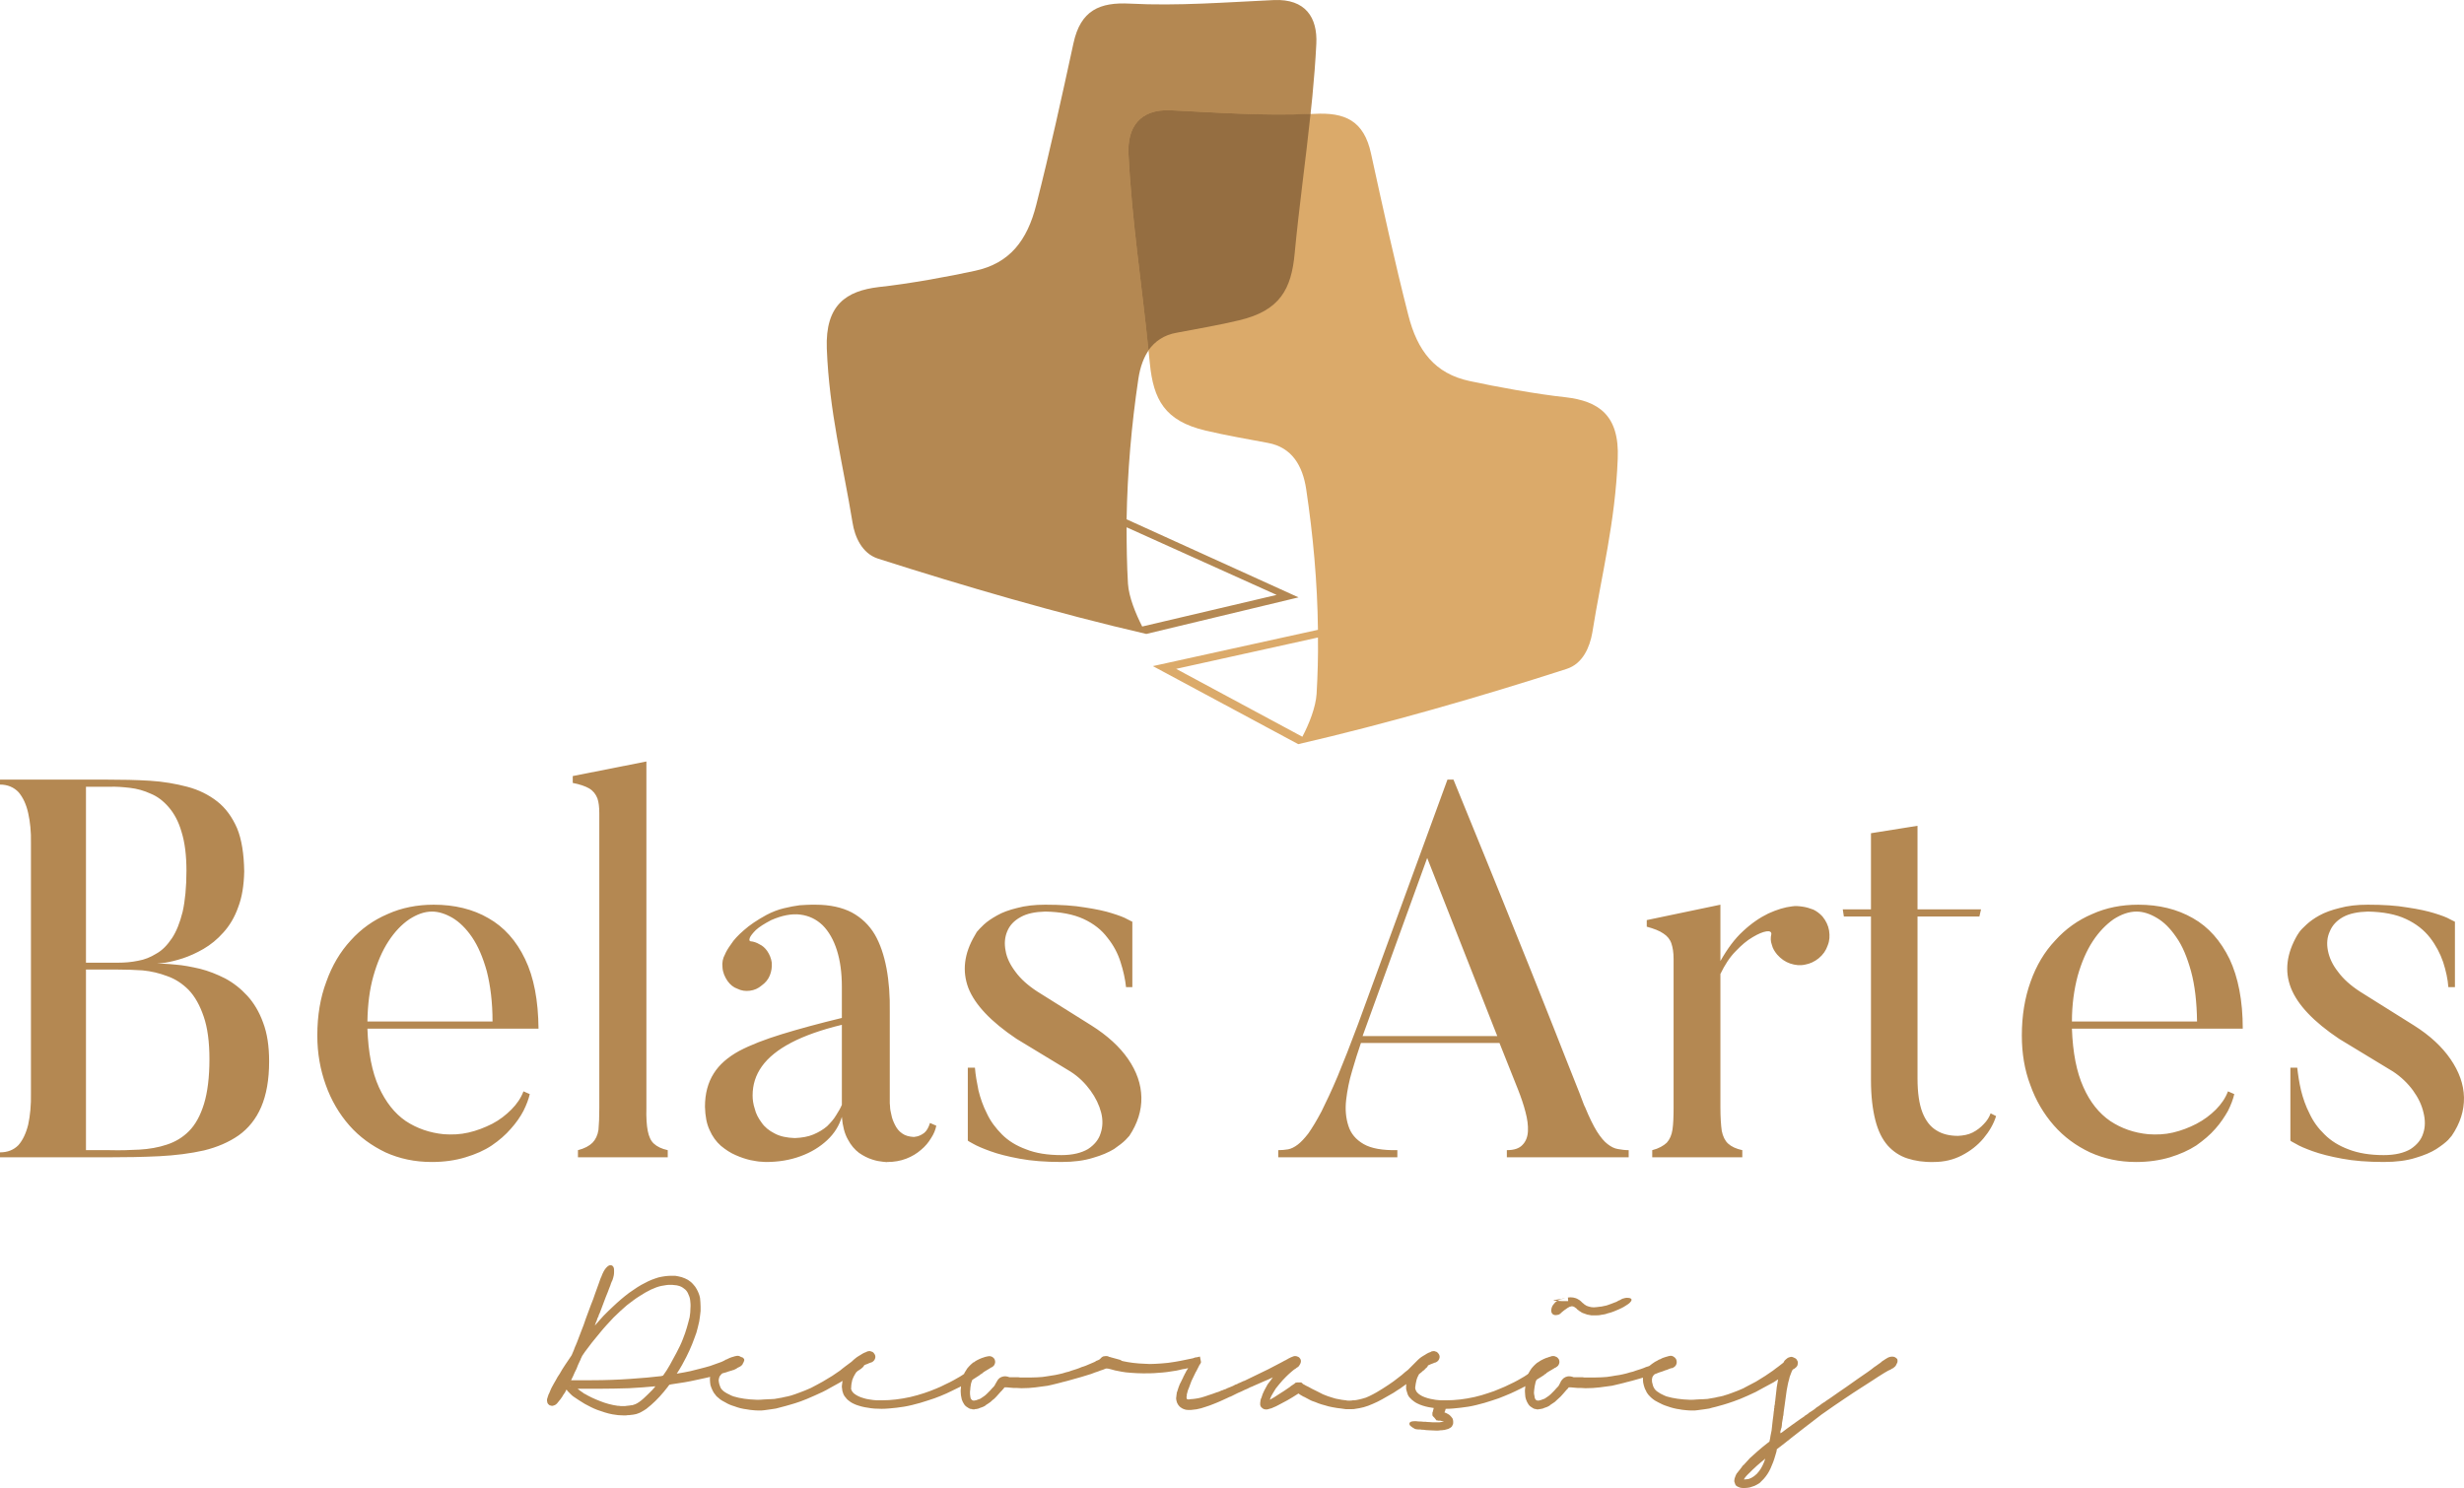 <?xml version="1.0" encoding="UTF-8" standalone="no"?>
<!-- Created with Inkscape (http://www.inkscape.org/) -->

<svg
   xmlns:dc="http://purl.org/dc/elements/1.1/"
   xmlns:cc="http://creativecommons.org/ns#"
   xmlns:rdf="http://www.w3.org/1999/02/22-rdf-syntax-ns#"
   xmlns:svg="http://www.w3.org/2000/svg"
   xmlns="http://www.w3.org/2000/svg"
   xmlns:sodipodi="http://sodipodi.sourceforge.net/DTD/sodipodi-0.dtd"
   xmlns:inkscape="http://www.inkscape.org/namespaces/inkscape"
   width="135.467mm"
   height="81.822mm"
   viewBox="0 0 480 289.921"
   id="svg2"
   version="1.1"
   inkscape:version="0.91 r13725"
   sodipodi:docname="logo.svg">
  <defs
     id="defs4">
    <pattern
       y="0"
       x="0"
       height="6"
       width="6"
       patternUnits="userSpaceOnUse"
       id="EMFhbasepattern" />
  </defs>
  <sodipodi:namedview
     id="base"
     pagecolor="#ffffff"
     bordercolor="#666666"
     borderopacity="1.0"
     inkscape:pageopacity="0.0"
     inkscape:pageshadow="2"
     inkscape:zoom="0.35"
     inkscape:cx="675.6306"
     inkscape:cy="218.59158"
     inkscape:document-units="px"
     inkscape:current-layer="layer1"
     showgrid="false"
     fit-margin-top="0"
     fit-margin-left="0"
     fit-margin-right="0"
     fit-margin-bottom="0"
     inkscape:window-width="1366"
     inkscape:window-height="705"
     inkscape:window-x="-8"
     inkscape:window-y="-8"
     inkscape:window-maximized="1" />
  <g
     inkscape:label="Camada 1"
     inkscape:groupmode="layer"
     id="layer1"
     transform="translate(197.075,-512.438)">
    <g
       id="g4167"
       transform="matrix(0.6,0,0,0.6,-78.83,320.943)">
      <path
         style="fill:#b48852;fill-opacity:1;fill-rule:evenodd;stroke:none"
         d="m 87.989,500.562 c 27.913,8.926 58.489,17.852 87.11,24.458 l 49.424,-11.872 -55.823,-25.35 c 0.266,-15.443 1.6,-30.706 3.821,-45.613 1.156,-7.587 4.623,-13.568 12.534,-14.996 6.49,-1.25 13.512,-2.41 20.177,-4.017 13.245,-3.124 16.979,-10.087 18.044,-21.78 2.133,-22.583 5.867,-45.078 7.022,-67.929 0.445,-8.658 -3.555,-14.728 -13.778,-14.282 -15.376,0.714 -31.378,1.964 -46.666,1.16 -9.866,-0.536 -16.09,2.142 -18.401,12.854 -3.821,17.585 -7.643,35.08 -12.087,52.486 -2.935,11.604 -8.623,19.013 -19.911,21.423 -8.09,1.785 -21.778,4.285 -31.202,5.267 -10.487,1.25 -17.421,5.713 -16.888,19.995 0.801,20.619 5.246,37.49 8.356,56.503 0.711,4.552 3.022,9.997 8.266,11.693 z m 85.779,22.048 c -2.133,-4.195 -4.357,-9.64 -4.623,-13.925 -0.357,-6.159 -0.444,-12.229 -0.444,-18.299 l 48.711,21.958 z"
         id="path4141"
         inkscape:connector-curvature="0" />
      <path
         style="fill:#dbaa6a;fill-opacity:1;fill-rule:evenodd;stroke:none"
         d="m 311.634,536.356 c -27.913,9.016 -58.58,17.852 -87.201,24.458 l -47.198,-25.35 53.597,-11.783 c -0.176,-15.532 -1.598,-30.795 -3.821,-45.702 -1.156,-7.587 -4.623,-13.568 -12.444,-14.996 -6.578,-1.25 -13.512,-2.41 -20.268,-4.017 -13.243,-3.124 -16.888,-10.087 -18.044,-21.78 -2.133,-22.583 -5.776,-45.078 -6.932,-67.929 -0.444,-8.658 3.555,-14.728 13.688,-14.282 15.378,0.714 31.378,1.964 46.668,1.16 9.866,-0.536 16.087,2.142 18.398,12.943 3.821,17.495 7.645,34.991 12.09,52.397 2.932,11.604 8.623,19.013 19.911,21.423 8.178,1.785 21.866,4.285 31.199,5.267 10.577,1.25 17.512,5.713 16.888,19.995 -0.799,20.62 -5.243,37.579 -8.266,56.503 -0.801,4.553 -3.022,9.997 -8.266,11.693 z m -85.867,22.048 c 2.221,-4.195 4.354,-9.64 4.623,-13.925 0.354,-6.159 0.532,-12.229 0.442,-18.299 l -46.043,10.176 z"
         id="path4143"
         inkscape:connector-curvature="0" />
      <path
         style="fill:#956e41;fill-opacity:1;fill-rule:evenodd;stroke:none"
         d="m 175.81,432.901 c 2.045,-2.856 4.98,-4.999 9.246,-5.713 6.49,-1.25 13.512,-2.41 20.177,-4.017 13.245,-3.124 16.979,-10.087 18.044,-21.78 1.422,-15.085 3.555,-30.081 5.155,-45.256 -14.934,0.714 -30.488,-0.446 -45.422,-1.16 -10.133,-0.447 -14.132,5.623 -13.688,14.282 1.065,21.423 4.354,42.489 6.487,63.644 z"
         id="path4145"
         inkscape:connector-curvature="0" />
      <path
         style="fill:#b48852;fill-opacity:1;fill-rule:nonzero;stroke:none"
         d="m -161.52,574.649 c 2.133,-0.089 4.356,0.091 6.666,0.357 2.311,0.269 4.533,0.894 6.667,1.874 2.222,0.894 4.178,2.412 5.867,4.374 1.778,2.055 3.2,4.643 4.178,8.035 1.067,3.392 1.6,7.587 1.6,12.675 0,5.266 -0.444,9.731 -1.244,13.301 -0.889,3.57 -2.044,6.427 -3.467,8.567 -1.511,2.233 -3.111,3.929 -5.067,5 -1.867,1.161 -3.822,1.965 -5.956,2.321 -2.133,0.444 -4.267,0.623 -6.489,0.623 l -10.4,0 0,-57.127 z m 51.822,89.173 c 0,-4.909 -0.622,-9.105 -1.956,-12.585 -1.244,-3.482 -3.022,-6.427 -5.155,-8.748 -2.133,-2.322 -4.533,-4.196 -7.2,-5.623 -2.667,-1.339 -5.333,-2.412 -8.178,-3.125 -2.755,-0.626 -5.422,-1.161 -7.911,-1.339 -2.578,-0.266 -4.8,-0.357 -6.667,-0.357 0.622,0.091 1.689,-0.089 3.378,-0.269 1.6,-0.266 3.467,-0.714 5.689,-1.427 2.133,-0.714 4.356,-1.696 6.667,-3.035 2.311,-1.339 4.533,-3.123 6.489,-5.356 1.955,-2.141 3.644,-4.909 4.8,-8.211 1.244,-3.213 1.867,-7.143 1.956,-11.605 -0.089,-5.623 -0.8,-10.354 -2.311,-14.014 -1.6,-3.661 -3.733,-6.605 -6.489,-8.748 -2.756,-2.141 -5.956,-3.749 -9.689,-4.731 -3.733,-0.982 -7.822,-1.696 -12.178,-1.962 -4.444,-0.269 -9.067,-0.357 -13.955,-0.357 l -34.667,0 0,1.605 c 2.489,0 4.533,0.892 6.044,2.5 1.422,1.696 2.489,3.927 3.111,6.784 0.622,2.766 0.978,6.07 0.889,9.64 l 0,81.229 c 0.089,3.927 -0.267,7.409 -0.889,10.266 -0.711,2.857 -1.778,5.088 -3.2,6.693 -1.511,1.518 -3.467,2.322 -5.956,2.322 l 0,1.608 34.667,0 c 6.044,0 11.733,-0.091 17.067,-0.357 5.244,-0.269 10.133,-0.894 14.489,-1.877 4.356,-1.07 8.089,-2.676 11.289,-4.909 3.111,-2.231 5.6,-5.266 7.289,-9.193 1.689,-3.927 2.578,-8.836 2.578,-14.818 z m -19.378,-0.714 c 0,5.892 -0.622,10.801 -1.778,14.549 -1.156,3.749 -2.755,6.696 -4.889,8.836 -2.045,2.055 -4.444,3.482 -7.2,4.374 -2.667,0.894 -5.689,1.43 -8.8,1.608 -3.111,0.178 -6.4,0.266 -9.778,0.178 l -7.645,0 0,-58.645 10.4,0 c 2.667,0 5.244,0.089 8,0.266 2.756,0.269 5.422,0.894 8,1.874 2.578,0.894 4.889,2.412 6.933,4.464 2.044,2.141 3.644,4.997 4.889,8.658 1.244,3.57 1.867,8.213 1.867,13.836 z m 51.289,-12.228 c 0.089,-5.535 0.711,-10.444 1.955,-14.818 1.245,-4.374 2.845,-8.123 4.889,-11.248 2.045,-3.123 4.267,-5.444 6.756,-7.14 2.489,-1.608 4.889,-2.5 7.378,-2.5 2.133,0 4.356,0.714 6.667,2.053 2.222,1.339 4.356,3.392 6.311,6.248 1.956,2.857 3.556,6.605 4.8,11.07 1.156,4.553 1.867,9.997 1.867,16.336 z m 50.666,22.672 c -0.8,2.141 -2.133,4.105 -3.911,5.892 -1.778,1.784 -3.822,3.392 -6.222,4.64 -2.489,1.251 -4.978,2.231 -7.733,2.857 -2.667,0.626 -5.333,0.714 -8,0.535 -4.533,-0.444 -8.711,-1.874 -12.356,-4.284 -3.644,-2.5 -6.489,-6.16 -8.711,-10.979 -2.222,-4.909 -3.467,-11.248 -3.733,-19.014 l 55.555,0 c -0.089,-9.193 -1.511,-16.693 -4.356,-22.582 -2.845,-5.982 -6.845,-10.444 -11.911,-13.301 -5.066,-2.947 -11.022,-4.374 -17.778,-4.374 -5.333,0 -10.4,0.982 -14.933,3.035 -4.622,1.965 -8.622,4.819 -12,8.57 -3.378,3.658 -6.044,8.123 -7.911,13.389 -1.955,5.178 -2.933,10.979 -2.933,17.496 0,5.801 0.978,11.158 2.756,16.067 1.778,4.997 4.356,9.371 7.644,13.12 3.289,3.751 7.289,6.605 11.734,8.748 4.533,2.053 9.511,3.125 15.022,3.125 4.089,0 7.733,-0.538 10.933,-1.517 3.289,-0.982 6.133,-2.234 8.533,-3.839 2.489,-1.696 4.533,-3.482 6.222,-5.444 1.689,-1.874 3.111,-3.929 4.089,-5.804 0.978,-1.962 1.689,-3.837 2.044,-5.444 z m 46.844,19.102 c -2.044,-0.447 -3.467,-1.161 -4.533,-2.143 -0.978,-0.892 -1.6,-2.321 -1.955,-4.105 -0.356,-1.786 -0.533,-4.284 -0.444,-7.497 l 0,-112.472 -23.911,4.732 0,2.231 c 2.311,0.444 4.089,1.07 5.333,1.784 1.333,0.804 2.133,1.877 2.667,3.213 0.444,1.251 0.622,2.857 0.622,4.912 l 0,95.6 c 0,2.945 -0.089,5.266 -0.267,7.14 -0.266,1.784 -0.978,3.213 -1.955,4.196 -0.978,0.98 -2.578,1.874 -4.711,2.409 l 0,2.321 29.155,0 z m 56.532,-40.704 c 0,0 0,0.626 0,1.874 0,1.249 0,2.857 0,4.821 0,1.962 0,4.015 0,6.248 0,2.141 0,4.193 0,6.158 0,1.965 0,3.57 0,4.821 0,1.249 0,1.962 0,2.053 -0.444,1.07 -1.065,2.141 -1.867,3.392 -0.711,1.249 -1.776,2.409 -2.932,3.57 -1.246,1.07 -2.756,1.965 -4.444,2.678 -1.688,0.714 -3.733,1.07 -6.045,1.161 -2.578,-0.091 -4.801,-0.538 -6.578,-1.517 -1.778,-0.894 -3.2,-2.053 -4.178,-3.482 -1.067,-1.427 -1.867,-2.945 -2.222,-4.462 -0.533,-1.608 -0.711,-3.035 -0.711,-4.374 0,-3.482 0.978,-6.605 3.022,-9.462 2.044,-2.857 5.245,-5.447 9.511,-7.678 4.266,-2.231 9.778,-4.196 16.444,-5.801 z m 23.378,36.42 c -1.6,-0.091 -2.844,-0.447 -3.821,-1.161 -1.068,-0.716 -1.779,-1.696 -2.311,-2.769 -0.532,-1.07 -0.977,-2.141 -1.156,-3.213 -0.266,-1.07 -0.444,-1.962 -0.444,-2.766 -0.089,-0.714 -0.089,-1.07 -0.089,-1.07 l 0,-29.637 c 0.089,-5.178 -0.266,-9.909 -1.068,-14.193 -0.799,-4.196 -2.045,-7.944 -3.821,-10.979 -1.867,-3.123 -4.356,-5.444 -7.467,-7.14 -3.11,-1.608 -7.022,-2.5 -11.733,-2.5 0,0 -0.444,0 -1.422,0 -0.889,0 -2.133,0.089 -3.733,0.178 -1.512,0.178 -3.289,0.535 -5.155,0.982 -1.867,0.444 -3.734,1.161 -5.601,2.143 -3.111,1.696 -5.6,3.392 -7.378,4.997 -1.867,1.608 -3.289,3.125 -4.178,4.552 -0.978,1.339 -1.6,2.409 -1.956,3.304 -0.711,1.249 -0.978,2.676 -0.8,4.193 0.089,1.608 0.711,3.035 1.6,4.374 0.889,1.251 1.956,2.143 3.289,2.59 1.244,0.623 2.578,0.801 4,0.623 1.422,-0.178 2.667,-0.714 3.822,-1.696 1.244,-0.892 2.133,-1.962 2.667,-3.301 0.533,-1.339 0.711,-2.678 0.622,-4.108 -0.178,-1.337 -0.711,-2.676 -1.511,-3.836 -0.711,-0.982 -1.511,-1.696 -2.489,-2.143 -0.889,-0.535 -1.867,-0.892 -2.934,-0.982 -0.355,-0.089 -0.444,-0.444 -0.177,-1.161 0.266,-0.623 0.888,-1.427 1.955,-2.497 1.067,-0.982 2.756,-2.055 4.978,-3.213 3.466,-1.518 6.667,-2.143 9.423,-1.786 2.844,0.357 5.243,1.517 7.289,3.482 1.955,1.962 3.555,4.731 4.62,8.123 1.068,3.392 1.6,7.319 1.6,11.781 l 0,10.178 c -7.376,1.784 -13.954,3.57 -19.466,5.266 -5.511,1.696 -10.133,3.48 -13.866,5.444 -3.733,2.053 -6.489,4.464 -8.267,7.319 -1.867,2.947 -2.845,6.517 -2.845,10.801 0.089,3.035 0.533,5.535 1.511,7.587 0.889,2.053 2.133,3.751 3.644,5.088 1.511,1.251 3.111,2.322 4.8,3.035 1.6,0.716 3.2,1.251 4.711,1.608 1.511,0.269 2.755,0.535 3.644,0.535 0.978,0.091 1.511,0.091 1.511,0.091 4.09,0 7.821,-0.626 11.2,-1.874 3.467,-1.251 6.311,-3.035 8.623,-5.178 2.399,-2.231 3.909,-4.731 4.799,-7.587 0.266,3.035 0.889,5.444 1.957,7.319 0.977,1.874 2.221,3.304 3.643,4.374 1.422,0.982 2.844,1.696 4.266,2.143 1.334,0.447 2.49,0.626 3.379,0.714 0.977,0.091 1.422,0.178 1.51,0.091 2.224,0 4.266,-0.357 6.133,-1.073 1.867,-0.713 3.467,-1.696 4.801,-2.857 1.422,-1.161 2.49,-2.497 3.289,-3.836 0.889,-1.339 1.422,-2.678 1.688,-4.017 l -2.045,-0.892 c -0.442,1.427 -1.065,2.588 -1.864,3.213 -0.801,0.623 -1.6,0.98 -2.311,1.158 -0.623,0.091 -0.98,0.181 -1.068,0.181 z m 69.956,-0.36 c 2.666,-4.015 4,-8.211 3.912,-12.497 -0.091,-4.284 -1.512,-8.389 -4.269,-12.406 -2.754,-4.017 -6.753,-7.675 -11.999,-10.979 l -17.512,-10.979 c -3.022,-1.965 -5.422,-4.105 -7.11,-6.427 -1.688,-2.231 -2.844,-4.552 -3.201,-6.874 -0.444,-2.231 -0.266,-4.374 0.535,-6.248 0.799,-1.962 2.221,-3.48 4.354,-4.64 2.045,-1.161 4.711,-1.696 8,-1.786 4.98,0.091 9.155,0.892 12.444,2.409 3.291,1.518 5.869,3.573 7.736,6.07 1.955,2.412 3.377,5.09 4.266,7.944 0.889,2.769 1.51,5.535 1.776,8.125 l 2.045,0 0,-21.245 c 0,0 -0.532,-0.269 -1.6,-0.804 -1.065,-0.626 -2.756,-1.249 -5.065,-1.965 -2.224,-0.714 -5.155,-1.339 -8.713,-1.874 -3.643,-0.623 -7.909,-0.892 -12.889,-0.892 -3.465,0 -6.578,0.357 -9.155,1.07 -2.578,0.626 -4.799,1.43 -6.487,2.412 -1.779,0.98 -3.201,1.962 -4.269,2.945 -1.065,0.982 -1.776,1.786 -2.311,2.409 -0.442,0.716 -0.621,1.073 -0.621,1.073 -3.555,5.979 -4.178,11.693 -2.133,17.137 2.133,5.444 7.376,10.979 15.642,16.514 l 17.512,10.623 c 2.668,1.696 4.801,3.836 6.49,6.158 1.688,2.322 2.844,4.731 3.467,7.14 0.62,2.412 0.532,4.733 -0.178,6.786 -0.623,2.053 -2.045,3.749 -4.088,5.088 -2.136,1.249 -4.98,1.962 -8.623,1.962 -4.535,0 -8.356,-0.623 -11.467,-1.874 -3.201,-1.161 -5.779,-2.766 -7.824,-4.819 -2.043,-2.053 -3.733,-4.286 -4.889,-6.784 -1.244,-2.412 -2.133,-5 -2.754,-7.5 -0.535,-2.588 -0.977,-5.088 -1.156,-7.409 l -2.311,0 0,23.654 c 0,0.091 0.623,0.447 1.776,1.073 1.246,0.714 3.113,1.517 5.6,2.409 2.402,0.892 5.6,1.696 9.424,2.409 3.821,0.716 8.354,1.073 13.6,1.073 4,0 7.376,-0.447 10.22,-1.339 2.847,-0.804 5.068,-1.786 6.846,-2.857 1.688,-1.161 2.932,-2.143 3.733,-2.947 0.799,-0.892 1.244,-1.339 1.244,-1.339 z m 75.732,-32.4 20.979,-57.843 22.755,57.843 z m 86.399,37.043 c -1.244,0 -2.399,-0.178 -3.465,-0.357 -1.156,-0.178 -2.224,-0.714 -3.379,-1.608 -1.065,-0.801 -2.221,-2.141 -3.467,-4.105 -1.156,-1.874 -2.487,-4.553 -3.909,-8.035 -0.091,0 -0.623,-1.427 -1.691,-4.284 -1.156,-2.857 -2.666,-6.784 -4.711,-11.871 -1.955,-5.088 -4.354,-10.979 -7.022,-17.763 -2.666,-6.786 -5.6,-14.014 -8.798,-21.958 -3.201,-7.944 -6.49,-16.157 -9.957,-24.637 -3.467,-8.57 -6.932,-17.049 -10.489,-25.707 l -1.955,0 -28.978,79.264 c -2.487,6.693 -4.711,12.318 -6.665,17.049 -1.957,4.64 -3.733,8.389 -5.246,11.424 -1.598,3.035 -3.022,5.356 -4.266,7.143 -1.244,1.605 -2.399,2.857 -3.467,3.658 -1.065,0.804 -2.133,1.339 -3.11,1.517 -1.065,0.178 -2.133,0.269 -3.201,0.269 l 0,2.322 38.669,0 0,-2.322 c -4.801,0.089 -8.444,-0.535 -10.934,-1.965 -2.49,-1.427 -4.178,-3.392 -4.977,-5.979 -0.801,-2.5 -1.068,-5.266 -0.711,-8.392 0.354,-3.035 0.977,-6.248 1.955,-9.462 0.889,-3.123 1.867,-6.158 2.844,-9.015 l 44.977,0 6.045,15.175 c 0.977,2.497 1.779,4.819 2.399,7.228 0.623,2.321 0.889,4.374 0.801,6.248 -0.091,1.877 -0.711,3.394 -1.779,4.465 -1.065,1.161 -2.756,1.696 -5.068,1.696 l 0,2.322 39.555,0 z m 53.067,-79.176 c -2.399,0.269 -4.977,1.07 -7.733,2.322 -2.756,1.339 -5.512,3.213 -8.178,5.713 -2.756,2.497 -5.155,5.801 -7.377,9.728 l 0,-18.298 -23.913,5 0,2.141 c 2.311,0.626 4.178,1.339 5.424,2.231 1.244,0.804 2.133,1.877 2.578,3.213 0.444,1.339 0.711,2.947 0.711,5 l 0,48.201 c 0,3.035 -0.091,5.447 -0.357,7.231 -0.266,1.786 -0.889,3.213 -1.867,4.286 -1.065,0.98 -2.578,1.874 -4.711,2.409 l 0,2.322 29.245,0 0,-2.322 c -2.045,-0.447 -3.555,-1.161 -4.623,-2.143 -0.977,-0.892 -1.688,-2.321 -2.045,-4.105 -0.266,-1.874 -0.442,-4.465 -0.442,-7.678 l 0,-43.291 c 1.422,-2.945 3.02,-5.444 4.977,-7.409 1.867,-1.962 3.643,-3.48 5.51,-4.552 1.779,-1.07 3.289,-1.696 4.444,-1.874 1.068,-0.178 1.691,0.178 1.6,0.894 -0.266,1.158 -0.266,2.319 0.178,3.48 0.266,1.161 0.889,2.143 1.688,3.125 1.244,1.427 2.668,2.409 4.266,2.945 1.6,0.535 3.201,0.714 4.801,0.357 1.6,-0.266 3.11,-0.982 4.444,-2.053 1.422,-1.161 2.399,-2.588 2.932,-4.196 0.623,-1.517 0.711,-3.123 0.444,-4.819 -0.266,-1.608 -0.977,-3.126 -2.133,-4.553 -0.889,-0.982 -1.867,-1.696 -2.932,-2.234 -1.156,-0.444 -2.311,-0.801 -3.558,-0.98 -1.244,-0.178 -2.309,-0.269 -3.377,-0.091 z m 64.443,67.215 c -0.444,1.249 -1.156,2.409 -2.221,3.482 -0.977,1.07 -2.224,2.053 -3.646,2.766 -1.422,0.714 -3.022,0.982 -4.711,1.07 -2.666,0 -5.068,-0.535 -7.022,-1.784 -1.955,-1.161 -3.467,-3.125 -4.532,-5.804 -1.068,-2.766 -1.6,-6.427 -1.6,-11.067 l 0,-52.575 20.089,0 0.532,-2.322 -20.622,0 0,-27.137 -15.112,2.412 0,24.725 -9.155,0 0.357,2.322 8.799,0 0,53.11 c 0,5.266 0.535,9.552 1.422,13.032 0.889,3.482 2.224,6.16 4.002,8.213 1.776,1.965 3.909,3.392 6.399,4.196 2.49,0.804 5.334,1.249 8.532,1.161 3.379,0 6.402,-0.716 9.155,-2.143 2.756,-1.43 5.068,-3.213 7.022,-5.535 1.867,-2.231 3.289,-4.64 4.09,-7.231 z m 26.4,-29.812 c 0,-5.535 0.711,-10.444 1.867,-14.818 1.244,-4.374 2.844,-8.123 4.889,-11.248 2.045,-3.123 4.356,-5.444 6.756,-7.14 2.487,-1.608 4.977,-2.5 7.467,-2.5 2.133,0 4.354,0.714 6.578,2.053 2.311,1.339 4.354,3.392 6.311,6.248 2.043,2.857 3.555,6.605 4.799,11.07 1.246,4.552 1.867,9.997 1.957,16.336 z m 50.665,22.672 c -0.799,2.141 -2.133,4.105 -3.909,5.892 -1.779,1.784 -3.912,3.392 -6.311,4.64 -2.399,1.251 -4.977,2.231 -7.645,2.857 -2.666,0.626 -5.334,0.714 -7.999,0.535 -4.623,-0.444 -8.711,-1.874 -12.356,-4.284 -3.643,-2.5 -6.577,-6.16 -8.71,-10.979 -2.221,-4.909 -3.467,-11.248 -3.734,-19.014 l 55.467,0 c 0,-9.193 -1.51,-16.693 -4.266,-22.582 -2.935,-5.982 -6.846,-10.444 -11.911,-13.301 -5.155,-2.947 -11.022,-4.374 -17.778,-4.374 -5.422,0 -10.399,0.982 -14.934,3.035 -4.623,1.965 -8.623,4.819 -11.999,8.57 -3.467,3.658 -6.133,8.123 -8,13.389 -1.867,5.178 -2.844,10.979 -2.844,17.496 0,5.801 0.887,11.158 2.754,16.067 1.779,4.997 4.357,9.371 7.645,13.12 3.289,3.751 7.201,6.605 11.733,8.748 4.532,2.053 9.512,3.125 14.934,3.125 4.088,0 7.733,-0.538 11.022,-1.517 3.201,-0.982 6.045,-2.234 8.532,-3.839 2.402,-1.696 4.535,-3.482 6.223,-5.444 1.688,-1.874 3.022,-3.929 4.088,-5.804 0.98,-1.962 1.691,-3.837 2.045,-5.444 z m 72.624,14.459 c 2.754,-4.015 4.088,-8.211 4,-12.497 -0.091,-4.284 -1.6,-8.389 -4.356,-12.406 -2.756,-4.017 -6.665,-7.675 -11.911,-10.979 l -17.512,-10.979 c -3.02,-1.965 -5.422,-4.105 -7.11,-6.427 -1.779,-2.231 -2.844,-4.552 -3.289,-6.874 -0.444,-2.231 -0.266,-4.374 0.623,-6.248 0.799,-1.962 2.221,-3.48 4.266,-4.64 2.133,-1.161 4.799,-1.696 8.087,-1.786 4.98,0.091 9.158,0.892 12.356,2.409 3.289,1.518 5.867,3.573 7.824,6.07 1.867,2.412 3.289,5.09 4.266,7.944 0.889,2.769 1.51,5.535 1.688,8.125 l 2.133,0 0,-21.245 c 0,0 -0.532,-0.269 -1.6,-0.804 -1.065,-0.626 -2.754,-1.249 -5.065,-1.965 -2.311,-0.714 -5.155,-1.339 -8.801,-1.874 -3.555,-0.623 -7.821,-0.892 -12.801,-0.892 -3.555,0 -6.578,0.357 -9.155,1.07 -2.578,0.626 -4.799,1.43 -6.577,2.412 -1.776,0.98 -3.11,1.962 -4.178,2.945 -1.065,0.982 -1.867,1.786 -2.309,2.409 -0.444,0.716 -0.711,1.073 -0.711,1.073 -3.467,5.979 -4.178,11.693 -2.045,17.137 2.133,5.444 7.376,10.979 15.645,16.514 l 17.509,10.623 c 2.578,1.696 4.801,3.836 6.49,6.158 1.688,2.322 2.844,4.731 3.379,7.14 0.62,2.412 0.62,4.733 -0.091,6.786 -0.623,2.053 -2.045,3.749 -4.088,5.088 -2.133,1.249 -4.98,1.962 -8.713,1.962 -4.444,0 -8.266,-0.623 -11.464,-1.874 -3.113,-1.161 -5.691,-2.766 -7.736,-4.819 -2.133,-2.053 -3.731,-4.286 -4.887,-6.784 -1.246,-2.412 -2.136,-5 -2.756,-7.5 -0.623,-2.588 -0.977,-5.088 -1.244,-7.409 l -2.224,0 0,23.654 c 0,0.091 0.532,0.447 1.779,1.073 1.156,0.714 3.022,1.517 5.51,2.409 2.49,0.892 5.6,1.696 9.512,2.409 3.733,0.716 8.354,1.073 13.509,1.073 4.09,0 7.467,-0.447 10.313,-1.339 2.754,-0.804 5.065,-1.786 6.753,-2.857 1.779,-1.161 3.022,-2.143 3.824,-2.947 0.799,-0.892 1.156,-1.339 1.156,-1.339 z"
         id="path4147"
         inkscape:connector-curvature="0" />
      <path
         style="fill:#b48852;fill-opacity:1;fill-rule:nonzero;stroke:none"
         d="m 44.523,760.495 c 0.089,0.266 0.089,0.445 -0.089,0.801 -0.089,0.357 -0.355,0.626 -0.622,0.982 -0.267,0.269 -0.711,0.626 -1.156,0.892 -0.444,0.36 -0.978,0.626 -1.6,0.894 0,0 -0.089,0 -0.178,0 -0.089,0.089 -0.266,0.089 -0.444,0.178 0,0 -0.089,0 -0.089,0 -0.089,0 -0.178,0.089 -0.267,0.089 l -0.266,0.091 c 0,0 -0.089,0 -0.089,0 -0.089,0.089 -0.178,0.089 -0.266,0.089 -0.356,0.178 -0.978,0.357 -1.689,0.535 -0.8,0.269 -1.867,0.538 -3.2,0.982 -1.511,0.357 -3.378,0.804 -5.6,1.251 -2.311,0.535 -4.978,0.982 -8.178,1.427 l 0,0 c -0.089,0 -0.089,0 -0.177,0.091 -0.089,0 -0.178,0 -0.267,0 l -0.089,0 c 0,0.089 0,0.089 -0.089,0.089 0,0.091 0,0.091 -0.089,0.178 0,0 -0.089,0.091 -0.178,0.178 0,0.091 -0.089,0.091 -0.089,0.178 -1.778,2.321 -3.644,4.374 -5.511,5.982 -0.533,0.444 -1.067,0.892 -1.511,1.249 -0.533,0.357 -1.067,0.714 -1.6,0.982 -0.178,0.091 -0.444,0.269 -0.711,0.357 -0.355,0.091 -0.622,0.269 -0.978,0.357 l 0,0 c -0.355,0.091 -0.622,0.091 -0.889,0.178 -0.266,0 -0.444,0.091 -0.711,0.091 -0.089,0 -0.089,0 -0.178,0 l 0.089,0 c -0.355,0.089 -0.711,0.089 -1.066,0.089 -0.356,0.091 -0.8,0.091 -1.156,0.091 -0.711,0 -1.333,-0.091 -1.955,-0.091 -0.622,-0.089 -1.245,-0.178 -1.867,-0.266 -0.889,-0.178 -1.689,-0.357 -2.489,-0.626 -0.8,-0.269 -1.6,-0.535 -2.4,-0.804 -1.422,-0.535 -2.756,-1.249 -4.089,-1.962 -1.333,-0.804 -2.578,-1.608 -3.733,-2.412 -0.622,-0.444 -1.155,-1.07 -1.867,-1.784 l 0,0 c -0.089,-0.178 -0.178,-0.269 -0.266,-0.357 l -0.089,-0.091 c -0.266,0.626 -0.622,1.251 -1.066,1.786 l 0,0 c -0.178,0.357 -0.356,0.623 -0.622,0.982 -0.178,0.266 -0.355,0.535 -0.622,0.801 -0.089,0.178 -0.266,0.357 -0.444,0.538 -0.089,0.178 -0.266,0.357 -0.444,0.535 -0.089,0.089 -0.266,0.178 -0.355,0.266 -0.089,0.091 -0.266,0.178 -0.355,0.178 l -0.355,0.091 0.089,0 c -0.089,0.089 -0.178,0.089 -0.267,0.089 0,0 -0.089,0 -0.266,0 -0.089,0 -0.267,0 -0.444,-0.089 -0.178,0 -0.355,-0.091 -0.444,-0.178 -0.266,-0.178 -0.355,-0.357 -0.444,-0.447 -0.089,-0.178 -0.178,-0.266 -0.178,-0.444 -0.089,-0.269 -0.089,-0.538 -0.089,-0.626 0,-0.178 0,-0.357 0,-0.447 l 0.089,-0.089 c 0,-0.091 0,-0.178 0.089,-0.357 0,-0.091 0.089,-0.181 0.089,-0.36 l 0,0 c 0.089,-0.089 0.089,-0.089 0.089,-0.089 -0.089,0 -0.089,0 0,-0.091 0,-0.089 0.089,-0.178 0.089,-0.357 0.089,-0.089 0.177,-0.357 0.266,-0.535 0.089,-0.089 0.089,-0.178 0.089,-0.178 0,-0.091 0,-0.178 0.089,-0.178 0.089,-0.357 0.267,-0.626 0.356,-0.892 0.177,-0.357 0.266,-0.626 0.444,-0.894 0.355,-0.623 0.711,-1.339 1.155,-2.053 0.355,-0.714 0.8,-1.427 1.244,-2.053 0.533,-0.982 1.156,-1.965 1.867,-3.035 0.711,-1.07 1.422,-2.053 2.044,-3.035 0.178,-0.357 0.355,-0.804 0.533,-1.249 0.178,-0.447 0.355,-0.804 0.444,-1.161 l 0,0 c 0.089,-0.091 0.089,-0.178 0.089,-0.269 0.089,0 0.089,-0.089 0.089,-0.178 0.089,-0.178 0.177,-0.357 0.266,-0.535 0,-0.178 0.089,-0.357 0.178,-0.447 0.533,-1.427 1.067,-2.857 1.6,-4.193 0.533,-1.339 0.978,-2.5 1.333,-3.661 0.622,-1.608 1.155,-3.125 1.689,-4.552 0.533,-1.339 1.067,-2.678 1.422,-3.839 0.444,-1.161 0.8,-2.141 1.067,-2.945 0.267,-0.804 0.533,-1.43 0.622,-1.786 0.089,-0.089 0.089,-0.266 0.177,-0.357 0,-0.089 0,-0.178 0.089,-0.266 l 0,0.089 0.089,-0.269 c 0.178,-0.535 0.444,-1.07 0.711,-1.605 0.267,-0.447 0.533,-0.892 0.8,-1.161 0.355,-0.357 0.622,-0.626 0.889,-0.714 0.266,-0.178 0.622,-0.178 0.888,-0.091 l -0.089,0 c 0.355,0.091 0.533,0.269 0.711,0.626 0.178,0.357 0.178,0.804 0.178,1.249 0,0.447 0,0.894 -0.089,1.339 -0.089,0.538 -0.266,1.073 -0.444,1.608 -0.178,0.266 -0.266,0.626 -0.444,0.982 -0.089,0.444 -0.355,0.98 -0.622,1.696 -0.266,0.714 -0.622,1.696 -1.156,2.945 -0.444,1.161 -1.067,2.769 -1.778,4.731 -0.089,0.178 -0.178,0.357 -0.266,0.626 -0.089,0.178 -0.178,0.357 -0.267,0.535 l 0.089,0 c -0.089,0.178 -0.178,0.447 -0.355,0.714 -0.089,0.269 -0.178,0.447 -0.266,0.714 l 0.089,-0.089 c -0.177,0.357 -0.266,0.626 -0.355,0.804 -0.089,0.178 -0.177,0.357 -0.177,0.535 -0.089,0.178 -0.178,0.266 -0.089,0.266 0,-0.089 0.089,-0.178 0.089,-0.357 0,0.091 0,0.178 -0.089,0.269 0,0.089 -0.089,0.178 -0.089,0.357 0.978,-1.161 1.955,-2.231 2.844,-3.213 0.978,-0.982 1.956,-1.965 2.933,-2.857 1.778,-1.696 3.556,-3.213 5.333,-4.553 1.778,-1.249 3.467,-2.409 5.155,-3.213 1.422,-0.804 2.933,-1.339 4.356,-1.784 1.511,-0.36 2.933,-0.538 4.178,-0.538 0.178,0 0.444,0 0.622,0 0.177,0 0.444,0 0.622,0 0.711,0.091 1.422,0.269 2.133,0.447 0.8,0.269 1.422,0.535 2.045,0.892 0.533,0.357 1.155,0.804 1.6,1.339 0.533,0.535 0.978,1.161 1.244,1.696 0.533,0.982 0.889,1.874 1.067,2.857 0.089,0.982 0.177,1.874 0.177,2.857 0,0.269 0,0.447 0,0.626 0,0.266 0,0.444 0,0.714 -0.089,1.07 -0.266,2.143 -0.444,3.392 -0.266,1.161 -0.533,2.321 -0.889,3.57 -0.444,1.251 -0.889,2.5 -1.422,3.839 -0.533,1.339 -1.156,2.678 -1.867,4.105 -0.444,0.804 -0.889,1.696 -1.422,2.678 -0.533,0.892 -1.067,1.874 -1.689,2.769 1.689,-0.269 3.111,-0.538 4.356,-0.804 1.244,-0.357 2.311,-0.535 3.2,-0.804 1.155,-0.269 2.311,-0.626 3.289,-0.892 0.978,-0.357 1.778,-0.626 2.489,-0.895 0.711,-0.266 1.333,-0.444 1.866,-0.714 0.533,-0.178 1.244,-0.444 1.867,-0.714 0.622,-0.178 1.155,-0.357 1.689,-0.447 0.533,-0.089 1.067,-0.178 1.511,-0.178 0.8,0 1.333,0.178 1.511,0.626 z m -53.955,1.962 c -0.267,0.804 -0.622,1.608 -1.067,2.409 -0.355,0.804 -0.711,1.696 -1.156,2.5 0.089,0 0.178,0 0.355,0 0.533,0 1.156,0 1.778,0 0.711,0 1.333,0 1.955,0 l 2.4,0 c 4.711,0 9.067,-0.178 12.8,-0.444 3.822,-0.269 7.111,-0.538 9.956,-0.894 l 0,0 c 0.089,0 0.089,0 0.089,0 l 0,0 c 0.089,-0.089 0.178,-0.089 0.266,-0.089 0,0 0.177,-0.091 0.266,-0.091 0.8,-1.07 1.511,-2.231 2.222,-3.48 0.711,-1.251 1.422,-2.59 2.133,-3.929 0.8,-1.517 1.511,-2.945 2.045,-4.374 0.533,-1.337 0.978,-2.588 1.333,-3.837 0.355,-1.161 0.622,-2.321 0.889,-3.304 0.177,-1.07 0.266,-2.053 0.266,-3.035 0.089,-0.892 0,-1.696 -0.089,-2.5 -0.089,-0.801 -0.355,-1.517 -0.711,-2.231 -0.267,-0.623 -0.711,-1.161 -1.244,-1.517 -0.533,-0.444 -1.156,-0.804 -1.956,-0.982 -0.355,-0.089 -0.711,-0.178 -1.155,-0.178 -0.444,-0.089 -0.889,-0.089 -1.422,-0.089 -0.355,0 -0.889,0 -1.333,0.089 -0.533,0.091 -1.067,0.178 -1.6,0.269 l 0,0 c -2.045,0.447 -4.445,1.605 -7.022,3.304 -1.333,0.801 -2.667,1.874 -4.089,2.945 -1.333,1.161 -2.844,2.5 -4.356,4.017 -1.422,1.517 -3.022,3.213 -4.533,5.088 -1.6,1.874 -3.289,4.017 -4.978,6.336 l 0.089,0 c -0.089,0 -0.089,0.091 -0.089,0.091 -0.089,0.089 -0.089,0.089 -0.178,0.178 0,0 0,0 -0.089,0.089 0,0 0,0.091 0,0.091 -0.089,0.091 -0.177,0.178 -0.177,0.269 -0.089,0.089 -0.178,0.178 -0.178,0.266 -0.089,0 -0.089,0 -0.089,0.091 0,0.089 0,0.089 -0.089,0.178 0,0.089 0,0.089 -0.089,0.178 0,0.089 0,0.178 -0.089,0.266 l 0,0 c -0.089,0.091 -0.178,0.269 -0.178,0.447 -0.089,0.178 -0.178,0.357 -0.267,0.535 z m 18.667,12.675 c 0.8,-0.357 1.689,-0.982 2.667,-1.874 0.889,-0.804 1.866,-1.784 2.933,-2.857 0,-0.089 0.089,-0.178 0.089,-0.178 0.089,0 0.089,-0.089 0.178,-0.089 0.089,-0.091 0.089,-0.178 0.178,-0.269 0.178,-0.178 0.266,-0.357 0.444,-0.535 -2.578,0.266 -5.422,0.444 -8.533,0.626 -3.111,0.089 -6.578,0.178 -10.4,0.178 -0.711,0 -1.333,0 -2.044,0 -0.622,0 -1.333,0 -2.044,0 l -2.311,0 c 0.089,0 0.089,0 0.089,0 0.355,0.357 0.8,0.623 1.155,0.892 0.355,0.266 0.711,0.447 0.978,0.714 l 0.089,0 c 1.511,0.892 3.2,1.696 5.067,2.409 1.778,0.716 3.733,1.251 5.689,1.517 0.266,0 0.622,0 0.978,0.091 0.355,0 0.622,0 0.888,0 0.178,0 0.355,0 0.533,0 0.177,0 0.444,-0.091 0.622,-0.091 0.355,0 0.8,-0.089 1.422,-0.178 0,0 0,0 0.089,0 0,0 0.089,0 0.089,0 0.178,0 0.356,-0.089 0.622,-0.178 0.178,-0.089 0.355,-0.089 0.533,-0.178 z m -21.156,-5.892 0.089,0.091 0,-0.178 z m 27.111,0.716 c -0.089,0.089 -0.177,0.178 -0.177,0.266 -0.089,0 -0.178,0.091 -0.178,0.178 z M -3.654,748.889 c 0,0 -0.089,0.089 -0.089,0.089 0,0 0.089,-0.089 0.089,-0.089 z m 42.4,11.783 c 0.355,-0.269 0.8,-0.36 1.067,-0.538 0.266,-0.089 0.533,-0.178 0.711,-0.266 0.267,-0.091 0.444,-0.091 0.622,-0.178 0.177,-0.091 0.355,-0.091 0.622,-0.178 l 0.089,0 c 0.533,-0.178 1.067,-0.091 1.6,0.266 0.444,0.269 0.711,0.716 0.8,1.251 0.089,0.445 -0.089,0.892 -0.356,1.339 -0.355,0.357 -0.711,0.623 -1.156,0.801 l 0,0 c -0.177,0 -0.266,0.091 -0.355,0.091 0,0 -0.089,0 -0.266,0 -0.089,0 -0.178,0 -0.356,0 -0.177,0 -0.533,0.089 -0.889,0.178 -0.177,0.091 -0.266,0.091 -0.355,0.091 -0.355,0.089 -0.711,0.178 -1.155,0.357 -0.444,0.178 -0.978,0.444 -1.511,0.801 l 0,0.091 c -0.266,0.178 -0.533,0.447 -0.8,0.714 -0.266,0.269 -0.533,0.626 -0.622,0.982 -0.089,0.178 -0.089,0.357 -0.089,0.447 -0.089,0.178 -0.089,0.266 -0.089,0.445 0,0.357 0.089,0.714 0.178,1.161 0.089,0.357 0.266,0.804 0.444,1.249 0.266,0.538 0.8,1.073 1.511,1.517 0.444,0.269 0.889,0.538 1.333,0.716 0.444,0.266 0.888,0.444 1.422,0.623 2.044,0.626 4.533,0.982 7.467,1.073 0.8,0 1.6,0 2.222,-0.091 0.622,0 1.156,-0.089 1.689,-0.089 l 0.355,0 c 0.533,0 1.067,-0.091 1.511,-0.091 0.445,-0.089 0.89,-0.178 1.511,-0.266 0.535,-0.091 1.156,-0.178 1.779,-0.36 0.623,-0.089 1.244,-0.266 1.955,-0.445 l 0,0 c 0.801,-0.269 1.779,-0.535 2.844,-0.982 1.068,-0.357 2.311,-0.892 3.734,-1.517 l 0,0 c 1.422,-0.714 2.668,-1.427 3.824,-2.053 1.156,-0.714 2.221,-1.339 3.11,-1.874 0.977,-0.626 1.779,-1.251 2.49,-1.696 0.62,-0.535 1.244,-0.982 1.688,-1.339 0.889,-0.626 1.51,-1.161 2.045,-1.517 0.442,-0.447 0.799,-0.714 0.977,-0.892 0.089,0 0.089,-0.091 0.175,-0.091 0.357,-0.357 0.801,-0.447 1.334,-0.447 0.266,0 0.532,0 0.801,0.178 0.266,0.091 0.442,0.269 0.62,0.447 0.266,0.357 0.357,0.714 0.357,1.161 0,0.269 0,0.535 -0.178,0.892 -0.178,0.269 -0.357,0.535 -0.623,0.714 0,0 0,0 -0.089,0 0,0 0,0.091 0,0.091 -0.089,0.091 -0.178,0.178 -0.357,0.269 -0.176,0.089 -0.442,0.266 -0.799,0.535 -0.089,0 -0.178,0.089 -0.178,0.089 -0.089,0.091 -0.176,0.178 -0.266,0.269 -0.178,0.089 -0.266,0.178 -0.444,0.266 -0.178,0.091 -0.354,0.178 -0.532,0.269 -0.089,0.091 -0.178,0.178 -0.266,0.269 -0.178,0 -0.266,0.089 -0.444,0.178 0,0.089 -0.089,0.089 -0.178,0.178 -0.089,0.089 -0.089,0.089 -0.178,0.178 l 0,0 c -0.445,0.266 -0.887,0.535 -1.51,0.892 -0.532,0.357 -1.156,0.714 -1.779,1.161 -0.977,0.535 -2.221,1.249 -3.555,1.965 -1.334,0.801 -3.022,1.605 -4.889,2.409 -1.776,0.804 -3.289,1.427 -4.532,1.874 -1.244,0.447 -2.399,0.804 -3.379,1.07 -0.977,0.269 -1.776,0.535 -2.578,0.714 -0.799,0.181 -1.422,0.36 -2.043,0.538 -0.534,0.089 -1.156,0.178 -1.778,0.266 -0.533,0.091 -1.245,0.178 -1.956,0.269 -0.266,0 -0.533,0.089 -0.888,0.089 -0.355,0 -0.622,0 -0.978,0 -0.533,0 -1.156,0 -1.778,-0.089 -0.711,-0.091 -1.333,-0.091 -2.044,-0.269 -1.511,-0.178 -2.844,-0.535 -4,-0.982 -1.244,-0.357 -2.222,-0.801 -2.933,-1.249 -0.355,-0.178 -0.711,-0.357 -1.155,-0.626 -0.444,-0.266 -0.8,-0.535 -1.067,-0.801 -0.444,-0.36 -0.8,-0.626 -1.067,-1.073 -0.355,-0.357 -0.622,-0.804 -0.889,-1.339 l 0,0 c -0.266,-0.535 -0.533,-1.161 -0.711,-1.784 -0.089,-0.626 -0.178,-1.161 -0.178,-1.786 0,-0.444 0,-0.804 0.089,-1.07 0.089,-0.714 0.355,-1.43 0.711,-1.965 0.355,-0.535 0.711,-0.982 1.156,-1.339 0.622,-0.535 1.244,-1.07 1.867,-1.427 0.622,-0.269 1.066,-0.535 1.511,-0.804 z m 83.822,-0.626 c 0.444,-0.269 0.889,-0.447 1.334,-0.447 0.62,0 1.065,0.269 1.422,0.714 0.266,0.269 0.445,0.626 0.445,1.073 0,0.266 -0.091,0.626 -0.266,0.892 -0.091,0.269 -0.357,0.535 -0.623,0.804 -0.089,0.089 -0.178,0.089 -0.178,0.178 -0.089,0 -0.089,0 -0.089,0 0,0 -0.091,0.089 -0.091,0.089 l -0.266,0.181 c -0.176,0.089 -0.444,0.266 -0.889,0.535 -0.354,0.178 -0.887,0.535 -1.51,0.98 l 0,0.091 -0.266,0.178 c 0,0 -0.091,0 -0.091,0 -0.089,0 -0.089,0.091 -0.089,0.091 -0.089,0 -0.178,0.089 -0.178,0.089 -0.089,0.091 -0.176,0.091 -0.176,0.178 -0.711,0.447 -1.512,0.982 -2.49,1.608 -1.068,0.623 -2.311,1.339 -3.821,2.141 l 0.089,0 c -0.889,0.447 -1.867,0.894 -2.935,1.43 -1.065,0.535 -2.221,1.07 -3.555,1.605 -1.332,0.538 -2.754,1.073 -4.266,1.517 -1.51,0.538 -3.201,0.982 -4.977,1.43 -1.779,0.444 -3.467,0.714 -5.068,0.892 -1.688,0.178 -3.289,0.357 -4.889,0.357 -1.6,0 -3.11,-0.089 -4.444,-0.357 -1.422,-0.178 -2.666,-0.535 -3.909,-0.982 l 0,0 c -0.623,-0.266 -1.246,-0.535 -1.867,-0.982 -0.535,-0.357 -1.068,-0.801 -1.422,-1.337 -0.444,-0.447 -0.801,-1.073 -0.98,-1.877 l 0,0.091 c -0.089,-0.357 -0.176,-0.626 -0.176,-0.982 -0.091,-0.357 -0.091,-0.714 -0.091,-0.982 0.091,-1.07 0.266,-1.962 0.444,-2.945 0.266,-0.892 0.623,-1.608 0.977,-2.321 0.357,-0.714 0.711,-1.249 1.156,-1.874 0.444,-0.535 0.889,-0.982 1.246,-1.339 0.354,-0.357 0.711,-0.626 1.065,-0.892 0.445,-0.269 0.801,-0.535 1.156,-0.714 0.532,-0.36 0.889,-0.538 1.244,-0.716 0.269,-0.089 0.535,-0.178 0.711,-0.266 0.091,-0.091 0.178,-0.178 0.357,-0.178 0.266,-0.091 0.532,-0.091 0.799,-0.091 0.357,0.091 0.623,0.178 0.801,0.269 0.266,0.178 0.444,0.357 0.532,0.535 0.178,0.178 0.266,0.447 0.357,0.714 0.089,0.447 0,0.892 -0.269,1.339 -0.266,0.447 -0.711,0.714 -1.156,0.892 l 0,-0.089 c 0,0.089 -0.089,0.089 -0.175,0.089 -0.091,0.091 -0.091,0.091 -0.178,0.091 0,0 -0.089,0 -0.178,0.089 -0.089,0 -0.178,0 -0.266,0.091 0,0 -0.089,0 -0.178,0.091 0,0 -0.089,0 -0.176,0.089 -0.178,0 -0.357,0.091 -0.535,0.178 -0.175,0.091 -0.354,0.178 -0.62,0.269 l 0.089,0 c -0.357,0.178 -0.623,0.357 -0.977,0.623 -0.357,0.269 -0.623,0.538 -0.977,0.894 -0.357,0.357 -0.711,0.892 -0.98,1.339 -0.354,0.535 -0.62,1.158 -0.887,1.874 -0.178,0.714 -0.357,1.605 -0.357,2.497 -0.089,0.36 0,0.626 0.178,0.982 0.178,0.357 0.444,0.626 0.711,0.894 0.444,0.357 0.889,0.623 1.422,0.892 0.532,0.266 1.068,0.447 1.688,0.626 0.535,0.178 1.246,0.357 1.957,0.445 0.799,0.178 1.51,0.178 2.309,0.269 0.269,0 0.535,0 0.889,0 0.357,0 0.623,0 0.889,0 1.422,0 2.935,-0.091 4.444,-0.269 1.51,-0.178 3.11,-0.445 4.711,-0.804 1.6,-0.357 3.022,-0.801 4.444,-1.249 1.334,-0.447 2.578,-0.892 3.821,-1.427 1.068,-0.447 2.136,-0.894 3.113,-1.43 0.977,-0.444 1.867,-0.892 2.666,-1.339 l 0,0 c 1.512,-0.804 2.844,-1.605 3.912,-2.409 1.065,-0.714 1.867,-1.249 2.487,-1.786 0.623,-0.444 1.156,-0.892 1.6,-1.249 0.357,-0.357 0.711,-0.714 0.977,-0.892 0.091,-0.091 0.091,-0.091 0.178,-0.178 0,0 0.091,0 0.091,-0.091 0.176,-0.178 0.266,-0.266 0.444,-0.357 0.089,-0.178 0.266,-0.269 0.354,-0.357 z m 38.757,-0.178 c 0.532,-0.269 1.065,-0.269 1.598,-0.091 0.444,0.178 0.801,0.535 1.068,0.982 0.178,0.447 0.178,0.982 0,1.43 -0.178,0.535 -0.532,0.892 -1.156,1.158 0,0 -0.089,0 -0.178,0.091 -0.175,0 -0.266,0 -0.266,0 l -0.089,0 c -0.091,0.091 -0.266,0.091 -0.444,0.178 -0.178,0.091 -0.445,0.178 -0.889,0.357 -0.354,0.091 -0.889,0.269 -1.51,0.535 -0.623,0.178 -1.334,0.447 -2.224,0.804 -0.889,0.269 -1.955,0.626 -3.201,0.982 -1.244,0.357 -2.754,0.804 -4.444,1.249 -0.175,0.091 -0.442,0.091 -0.711,0.178 -0.266,0.091 -0.532,0.178 -0.711,0.178 -0.711,0.178 -1.51,0.447 -2.399,0.626 -0.799,0.178 -1.688,0.447 -2.666,0.626 -1.156,0.178 -2.49,0.357 -4,0.535 -1.422,0.178 -2.934,0.269 -4.535,0.269 -1.065,-0.091 -1.955,-0.091 -2.666,-0.091 -0.801,-0.091 -1.422,-0.091 -1.955,-0.178 -0.091,0 -0.178,0 -0.269,0 -0.089,0 -0.089,0 -0.176,0 -0.091,0 -0.178,0 -0.266,0 0,0 -0.091,0 -0.178,0 0,0 0,0 0,0 0,0.089 0,0.089 -0.091,0.089 0,0.091 -0.089,0.091 -0.089,0.181 -0.089,0 -0.089,0.089 -0.089,0.089 -0.091,0.091 -0.091,0.091 -0.091,0.091 -0.089,0.089 -0.089,0.089 -0.089,0.178 -0.091,0 -0.091,0.089 -0.178,0.089 0,0.091 -0.089,0.091 -0.089,0.178 -0.357,0.357 -0.801,0.804 -1.246,1.339 -0.442,0.535 -0.887,0.982 -1.332,1.43 l 0,0 c -0.357,0.266 -0.801,0.623 -1.246,1.07 -0.532,0.357 -0.977,0.714 -1.598,1.07 l 0.089,0 c -0.623,0.447 -1.334,0.716 -2.224,0.982 l 0.091,0 c -0.266,0.091 -0.444,0.178 -0.623,0.178 -0.266,0.091 -0.532,0.091 -0.799,0.091 0,0.089 -0.091,0.089 -0.266,0.089 -0.091,0 -0.178,0 -0.178,0 -0.091,0 -0.178,0 -0.266,0 -0.091,0 -0.178,0 -0.178,-0.089 -0.444,0 -0.799,-0.091 -1.068,-0.269 -0.62,-0.357 -1.156,-0.714 -1.51,-1.249 -0.357,-0.535 -0.623,-1.073 -0.799,-1.608 l 0,0 c -0.091,-0.535 -0.178,-0.982 -0.269,-1.339 0,-0.445 -0.089,-0.801 -0.089,-1.249 0,-0.447 0,-0.804 0.089,-1.161 0,-0.447 0,-0.804 0.091,-1.07 0,-0.357 0.089,-0.626 0.178,-0.982 0,-0.269 0.089,-0.626 0.266,-0.982 l 0,0 c 0.176,-0.714 0.354,-1.249 0.62,-1.874 0.357,-0.535 0.623,-0.982 0.889,-1.427 0.357,-0.447 0.711,-0.804 1.068,-1.161 0.354,-0.357 0.711,-0.626 1.065,-0.894 l 0,0.091 c 0.623,-0.535 1.246,-0.804 1.779,-1.07 0.62,-0.269 1.065,-0.447 1.422,-0.538 0.445,-0.178 0.799,-0.266 0.977,-0.266 0.178,-0.091 0.357,-0.091 0.445,-0.091 0.266,-0.089 0.532,-0.089 0.889,0 0.266,0.091 0.532,0.178 0.711,0.357 0.266,0.178 0.354,0.357 0.532,0.626 0.089,0.269 0.178,0.535 0.178,0.804 0,0.444 -0.178,0.892 -0.444,1.249 -0.357,0.357 -0.711,0.626 -1.244,0.714 0,0 -0.091,0 -0.178,0 0,0 -0.089,0 -0.089,0 l 0,0 c -0.091,0.091 -0.091,0.091 -0.178,0.091 -0.091,0 -0.178,0 -0.178,0 -0.089,0 -0.089,0 -0.178,0 0,0 -0.089,0 -0.089,0 0,0 -0.091,0 -0.091,0 0,0 0,0 0,0 -0.266,0.091 -0.532,0.178 -0.799,0.269 -0.266,0.089 -0.532,0.178 -0.889,0.266 l 0.091,0 c -0.269,0.091 -0.444,0.178 -0.711,0.357 -0.269,0.091 -0.535,0.357 -0.801,0.535 -0.266,0.178 -0.532,0.447 -0.799,0.804 -0.178,0.269 -0.444,0.626 -0.623,1.073 -0.266,0.535 -0.444,1.07 -0.623,1.605 -0.089,0.626 -0.266,1.339 -0.266,2.053 -0.089,0.357 -0.089,0.714 -0.089,0.982 0,0.357 0,0.714 0.089,1.161 0,0.266 0.091,0.535 0.178,0.804 0.178,0.266 0.357,0.444 0.532,0.535 0.178,0.089 0.266,0.089 0.444,0.089 0.178,0 0.357,0 0.535,-0.089 0.266,0 0.442,-0.091 0.62,-0.178 0.357,-0.091 0.711,-0.269 0.977,-0.357 0.266,-0.178 0.535,-0.357 0.801,-0.538 0.444,-0.266 0.889,-0.623 1.244,-0.98 0.444,-0.447 0.801,-0.804 1.156,-1.161 0.444,-0.535 0.799,-0.894 1.068,-1.161 0.266,-0.269 0.442,-0.535 0.532,-0.804 0.178,-0.357 0.354,-0.626 0.623,-1.07 0.176,-0.357 0.442,-0.714 0.799,-0.982 0.354,-0.269 0.799,-0.447 1.334,-0.535 0.532,-0.091 1.156,0 1.867,0.266 l 0.711,0 c 0.089,0 0.266,0 0.354,0 0.178,0 0.266,0 0.357,0 0.354,0 0.62,0 0.977,0 0.354,0 0.711,0 1.065,0.091 0.444,0 0.98,0 1.6,0 0.711,0 1.246,0 1.867,0 1.422,0 2.756,-0.091 3.824,-0.178 1.065,-0.178 2.043,-0.269 2.932,-0.447 0.799,-0.089 1.6,-0.266 2.399,-0.444 0.801,-0.178 1.6,-0.36 2.311,-0.626 0.532,-0.091 1.156,-0.269 1.779,-0.535 0.532,-0.178 1.156,-0.357 1.688,-0.535 0.623,-0.178 1.156,-0.447 1.6,-0.626 0.532,-0.178 0.977,-0.269 1.334,-0.447 0.711,-0.266 1.244,-0.535 1.688,-0.714 0.444,-0.178 0.889,-0.357 1.244,-0.535 0,-0.091 0.089,-0.091 0.178,-0.091 0.089,-0.089 0.178,-0.089 0.178,-0.178 0.354,-0.089 0.62,-0.266 0.887,-0.357 0.269,-0.178 0.444,-0.266 0.623,-0.357 l 0,0 c 0.178,-0.091 0.357,-0.178 0.532,-0.269 0.178,-0.089 0.357,-0.178 0.535,-0.266 z"
         id="path4149"
         inkscape:connector-curvature="0" />
      <path
         style="fill:#b48852;fill-opacity:1;fill-rule:nonzero;stroke:none"
         d="m 222.212,759.869 c 0.444,-0.178 0.799,-0.357 1.156,-0.357 0.354,0 0.711,0.089 1.065,0.266 0.357,0.178 0.532,0.447 0.711,0.716 0.266,0.535 0.178,1.07 -0.089,1.605 -0.266,0.535 -0.711,0.892 -1.334,1.249 0,0 0,0 0,0 0,0 -0.089,0 -0.089,0 -0.091,0 -0.091,0.091 -0.178,0.091 0,0 -0.089,0 -0.089,0 -0.091,0 -0.269,0.091 -0.535,0.178 -0.266,0.178 -0.711,0.357 -1.244,0.535 -0.532,0.178 -1.244,0.535 -2.045,0.804 -0.889,0.357 -1.955,0.892 -3.289,1.427 -0.799,0.447 -1.688,0.804 -2.756,1.251 -1.065,0.444 -2.221,0.982 -3.465,1.517 -0.357,0.178 -0.711,0.357 -1.068,0.445 -0.354,0.178 -0.711,0.36 -1.065,0.538 -0.623,0.266 -1.334,0.535 -1.957,0.892 -0.711,0.266 -1.422,0.626 -2.133,0.982 l -1.244,0.623 0,0 c -0.357,0.091 -0.711,0.269 -1.068,0.447 -0.354,0.178 -0.799,0.357 -1.156,0.535 -0.711,0.357 -1.422,0.626 -2.221,0.982 -0.801,0.357 -1.6,0.626 -2.49,0.982 -0.889,0.266 -1.776,0.626 -2.756,0.892 -0.887,0.269 -1.955,0.447 -3.198,0.535 -0.357,0 -0.801,0 -1.156,0 -0.444,0 -0.801,-0.089 -1.246,-0.266 -0.266,-0.091 -0.442,-0.178 -0.711,-0.357 -0.266,-0.178 -0.442,-0.269 -0.711,-0.538 -0.354,-0.357 -0.62,-0.801 -0.799,-1.249 l 0,0 c -0.178,-0.447 -0.178,-0.804 -0.266,-1.161 0,-0.357 0,-0.626 0.089,-0.892 0,-0.357 0,-0.535 0.091,-0.626 0,-0.089 0,-0.178 0,-0.266 0,-0.091 0,-0.091 0,-0.091 0,0 0,0 0,-0.089 l 0.176,-0.447 c 0.266,-0.892 0.535,-1.696 0.801,-2.322 0.266,-0.535 0.621,-1.161 0.889,-1.784 0.176,-0.269 0.266,-0.538 0.354,-0.804 0.178,-0.178 0.266,-0.447 0.357,-0.714 0.176,-0.178 0.266,-0.447 0.442,-0.804 0.178,-0.357 0.445,-0.714 0.714,-1.161 -0.623,0.178 -1.246,0.269 -1.867,0.357 -0.535,0.178 -1.246,0.269 -1.957,0.447 -2.045,0.357 -4,0.623 -5.776,0.714 -1.779,0.178 -3.467,0.178 -4.98,0.178 -1.51,0 -2.844,-0.091 -4,-0.178 -1.156,-0.091 -2.221,-0.178 -3.022,-0.357 -1.6,-0.269 -2.756,-0.535 -3.555,-0.804 -0.889,-0.178 -1.422,-0.357 -1.779,-0.447 0,0 -0.089,0 -0.089,0 0,0 0,0 0,0 -0.089,0 -0.089,-0.089 -0.089,-0.089 -0.623,-0.269 -1.068,-0.626 -1.422,-1.161 -0.266,-0.535 -0.266,-1.07 -0.091,-1.517 0.266,-0.447 0.623,-0.804 1.156,-0.982 0.532,-0.089 1.068,-0.089 1.6,0.091 l -0.089,0 c 1.867,0.535 3.198,0.892 3.909,1.07 0.623,0.091 0.623,0.178 -0.089,0.178 0.623,0.178 1.51,0.357 2.49,0.535 1.065,0.178 2.309,0.357 3.643,0.447 0.532,0 1.068,0.091 1.688,0.091 0.623,0 1.246,0.089 1.867,0.089 1.068,0 2.311,-0.089 3.733,-0.178 1.422,-0.091 2.935,-0.269 4.444,-0.535 1.246,-0.178 2.311,-0.447 3.289,-0.626 0.98,-0.178 1.867,-0.357 2.578,-0.535 0,0 0.091,0 0.178,-0.091 0.089,0 0.178,0 0.178,0 0,0 0.089,-0.089 0.089,-0.089 0.091,0 0.091,0 0.178,0 -0.089,0 -0.089,0 0,0 l 0,-0.091 c 0.089,0 0.178,0 0.357,0 0.089,0 0.266,-0.089 0.442,-0.089 0.178,0 0.357,-0.091 0.445,-0.091 0.178,-0.089 0.266,-0.089 0.357,-0.089 l 0.354,1.784 c 0,0.091 0,0.091 -0.089,0.269 0,0.089 -0.089,0.178 -0.178,0.357 -0.089,0.091 -0.178,0.269 -0.266,0.357 0,0.091 -0.089,0.178 -0.089,0.178 l -0.091,0.178 c 0,0.091 -0.089,0.178 -0.089,0.269 -0.089,0.089 -0.178,0.178 -0.178,0.266 l 0,0 c 0,0.091 0,0.091 -0.089,0.181 0,0 -0.091,0.089 -0.091,0.178 -0.089,0.178 -0.176,0.357 -0.266,0.535 -0.089,0.178 -0.176,0.357 -0.266,0.445 l 0,0 c -0.532,1.073 -0.977,2.055 -1.422,2.947 -0.354,0.892 -0.623,1.696 -0.889,2.409 l 0,0 c -0.176,0.269 -0.266,0.626 -0.354,0.982 -0.091,0.266 -0.178,0.626 -0.266,0.982 0,0.178 0,0.357 0,0.535 -0.091,0.178 -0.091,0.266 -0.091,0.357 0,0.269 0.091,0.447 0.091,0.535 0.089,0.091 0.175,0.091 0.444,0.178 0.176,0 0.442,0 0.711,-0.089 0.532,0 1.153,-0.091 1.776,-0.178 0.532,-0.091 1.156,-0.178 1.779,-0.357 0.799,-0.269 1.6,-0.447 2.487,-0.804 0.889,-0.269 1.6,-0.535 2.311,-0.804 0.266,-0.091 0.444,-0.178 0.623,-0.178 0.178,-0.091 0.354,-0.178 0.623,-0.269 0.176,-0.089 0.354,-0.178 0.62,-0.266 0.178,0 0.357,-0.091 0.532,-0.178 0.091,-0.091 0.178,-0.091 0.269,-0.091 0.089,0 0.089,-0.089 0.175,-0.089 0.091,0 0.269,-0.091 0.357,-0.091 0.089,-0.089 0.178,-0.089 0.266,-0.178 0.444,-0.178 0.889,-0.357 1.334,-0.535 0.444,-0.178 0.889,-0.357 1.332,-0.626 l -0.089,0 c 0.266,-0.089 0.532,-0.178 0.799,-0.266 0.178,-0.178 0.444,-0.269 0.714,-0.357 l 0,0 c 0.266,-0.091 0.532,-0.269 0.799,-0.36 0.266,-0.178 0.623,-0.266 0.889,-0.357 3.198,-1.517 5.776,-2.766 7.733,-3.748 1.867,-0.982 3.289,-1.696 4.266,-2.231 0.354,-0.178 0.711,-0.357 0.977,-0.535 0.266,-0.091 0.532,-0.269 0.711,-0.357 0,0 0.091,-0.091 0.091,-0.091 0,0 0.089,0 0.089,0 l 0,0 c 0.178,-0.178 0.444,-0.269 0.623,-0.357 0.266,-0.091 0.445,-0.269 0.711,-0.357 z m -0.266,0.266 c 0.442,-0.357 0.977,-0.623 1.51,-0.623 0.266,0 0.532,0.089 0.711,0.178 0.266,0.178 0.532,0.266 0.711,0.535 0.266,0.357 0.357,0.804 0.266,1.427 -0.089,0.538 -0.354,0.982 -0.799,1.43 -0.091,0 -0.178,0 -0.178,0.089 -0.089,0 -0.089,0 -0.089,0.091 0,0 -0.091,0 -0.091,0 -0.089,0.089 -0.266,0.178 -0.444,0.357 -0.266,0.091 -0.532,0.357 -0.887,0.626 l 0,0 c -0.357,0.266 -0.801,0.714 -1.334,1.161 -0.532,0.535 -1.156,1.07 -1.867,1.874 l -0.091,0.089 0,0 c -0.266,0.357 -0.711,0.804 -1.065,1.251 -0.357,0.445 -0.799,0.98 -1.156,1.427 l 0,0 c -0.266,0.447 -0.623,0.982 -0.977,1.608 -0.357,0.535 -0.711,1.249 -0.977,2.053 0.444,-0.269 0.887,-0.535 1.422,-0.804 0.444,-0.269 0.977,-0.626 1.51,-0.982 1.156,-0.714 2.399,-1.518 3.645,-2.409 0,0 0.089,-0.091 0.089,-0.091 0,0 0.091,0 0.091,-0.089 0.266,-0.178 0.532,-0.357 0.799,-0.535 l 0.532,-0.357 c 0,-0.091 0.091,-0.091 0.178,-0.178 0,0 0.089,-0.091 0.089,-0.091 l 0.535,-0.091 1.332,0 0.444,0.36 c 0,0 0,0.089 0.091,0.089 0,0 0,0 0,0.091 0.089,0 0.176,0 0.266,0.089 0.176,0.091 0.444,0.269 0.799,0.447 0.444,0.178 1.068,0.535 1.867,0.982 0.889,0.444 2.045,0.98 3.555,1.784 0.535,0.178 0.977,0.357 1.6,0.626 0.532,0.178 1.068,0.357 1.688,0.535 0.535,0.178 1.156,0.357 1.867,0.447 0.711,0.178 1.512,0.266 2.402,0.357 0.176,0.089 0.354,0.089 0.62,0.089 0.178,0 0.444,0 0.623,0 0.266,0 0.532,0 0.889,-0.089 0.354,0 0.799,0 1.156,-0.091 0.62,-0.089 1.244,-0.266 1.955,-0.444 0.799,-0.178 1.51,-0.447 2.221,-0.804 1.691,-0.804 3.201,-1.696 4.444,-2.5 1.334,-0.804 2.402,-1.605 3.467,-2.321 0.977,-0.714 1.867,-1.427 2.668,-2.053 0.799,-0.714 1.422,-1.249 2.043,-1.696 0.711,-0.714 1.334,-1.339 1.867,-1.874 0.535,-0.535 0.98,-0.982 1.246,-1.249 l 0.176,-0.178 c 0.269,-0.178 0.535,-0.36 0.801,-0.538 0.266,-0.089 0.623,-0.178 0.889,-0.178 0.176,0 0.354,0.091 0.62,0.091 0.178,0.089 0.357,0.178 0.535,0.357 0.354,0.357 0.532,0.714 0.532,1.249 0,0.36 -0.091,0.626 -0.178,0.894 -0.089,0.357 -0.354,0.623 -0.623,0.892 -0.089,0 -0.176,0.091 -0.266,0.178 -0.089,0.091 -0.176,0.269 -0.354,0.447 -0.266,0.089 -0.532,0.357 -0.801,0.623 -0.354,0.269 -0.799,0.626 -1.332,1.073 -0.444,0.445 -1.156,0.892 -1.957,1.605 -0.887,0.626 -1.776,1.339 -2.844,2.053 -0.532,0.447 -1.156,0.804 -1.867,1.251 -0.711,0.535 -1.51,0.982 -2.311,1.427 -0.887,0.535 -1.776,0.982 -2.666,1.517 -0.977,0.535 -1.867,0.982 -2.935,1.43 -0.977,0.445 -1.955,0.801 -2.932,1.07 -1.068,0.269 -1.955,0.447 -2.756,0.535 -0.266,0.091 -0.532,0.091 -0.889,0.091 -0.354,0 -0.62,0 -0.887,0 -0.445,0 -0.889,0 -1.334,0 -0.444,-0.091 -0.889,-0.091 -1.244,-0.178 -1.068,-0.091 -2.045,-0.269 -3.022,-0.447 -0.889,-0.178 -1.779,-0.357 -2.49,-0.626 -0.711,-0.178 -1.334,-0.357 -2.045,-0.623 -0.62,-0.269 -1.332,-0.538 -2.133,-0.804 -0.354,-0.178 -0.799,-0.357 -1.244,-0.626 -0.357,-0.178 -0.801,-0.444 -1.334,-0.714 l 0.089,0.089 c -0.089,0 -0.089,-0.089 -0.089,-0.089 0,0 0,0 -0.089,0 -0.178,-0.091 -0.444,-0.269 -0.623,-0.357 -0.266,-0.178 -0.532,-0.269 -0.711,-0.447 -0.089,-0.089 -0.178,-0.089 -0.178,-0.089 0,0 -0.089,-0.091 -0.176,-0.178 -1.334,0.892 -2.578,1.605 -3.645,2.231 -1.156,0.626 -2.133,1.161 -3.022,1.605 -0.445,0.269 -0.889,0.447 -1.334,0.626 -0.532,0.269 -0.977,0.447 -1.51,0.535 -0.178,0.091 -0.357,0.091 -0.623,0.178 -0.178,0 -0.444,0 -0.62,0 -0.269,0 -0.535,-0.089 -0.801,-0.266 -0.266,-0.178 -0.444,-0.357 -0.62,-0.538 -0.091,-0.266 -0.269,-0.445 -0.269,-0.714 l 0,0 c 0,-0.178 0,-0.445 0,-0.623 0,-0.178 0.091,-0.447 0.091,-0.626 l 0,0 c 0,-0.091 0,-0.269 0.089,-0.447 0,-0.178 0.091,-0.357 0.178,-0.444 l 0,0 c 0.266,-0.982 0.623,-1.786 0.977,-2.5 0.357,-0.714 0.711,-1.339 1.068,-1.965 0.445,-0.535 0.799,-1.07 1.156,-1.518 0.266,-0.445 0.621,-0.892 0.977,-1.249 0.532,-0.714 1.065,-1.339 1.51,-1.874 0.444,-0.447 0.801,-0.894 1.156,-1.251 l 0.178,-0.178 c 0.178,-0.178 0.266,-0.266 0.354,-0.357 0.091,-0.089 0.178,-0.178 0.269,-0.266 0.442,-0.538 0.711,-0.804 0.977,-1.073 0.266,-0.266 0.532,-0.535 0.889,-0.804 z m -7.557,13.836 c -0.089,0 -0.089,0 -0.089,0 0,0 0,0 0,0 0,0 0.089,0 0.089,0 z m 0.535,0.447 c 0,0 0,0 0,0 0,0 0,0 0,0 z m 90.844,-14.371 c 0.442,-0.269 0.887,-0.447 1.332,-0.447 0.532,0 1.068,0.269 1.422,0.714 0.266,0.269 0.357,0.626 0.357,1.073 0,0.266 0,0.626 -0.178,0.892 -0.089,0.269 -0.354,0.535 -0.623,0.804 -0.089,0.089 -0.176,0.089 -0.266,0.178 0,0 0,0 0,0 -0.089,0 -0.089,0.089 -0.089,0.089 l -0.266,0.181 c -0.178,0.089 -0.444,0.266 -0.889,0.535 -0.357,0.178 -0.889,0.535 -1.6,0.98 l 0,0.091 -0.178,0.178 c -0.089,0 -0.089,0 -0.089,0 -0.089,0 -0.089,0.091 -0.089,0.091 -0.091,0 -0.178,0.089 -0.269,0.089 0,0.091 -0.089,0.091 -0.089,0.178 -0.711,0.447 -1.51,0.982 -2.578,1.608 -0.977,0.623 -2.221,1.339 -3.733,2.141 l 0,0 c -0.799,0.447 -1.776,0.894 -2.844,1.43 -1.068,0.535 -2.311,1.07 -3.645,1.605 -1.244,0.538 -2.666,1.073 -4.176,1.517 -1.512,0.538 -3.201,0.982 -4.98,1.43 -1.776,0.444 -3.467,0.714 -5.155,0.892 -1.6,0.178 -3.198,0.357 -4.799,0.357 -1.6,0 -3.113,-0.089 -4.444,-0.357 -1.422,-0.178 -2.756,-0.535 -3.912,-0.982 l 0,0 c -0.623,-0.266 -1.244,-0.535 -1.867,-0.982 -0.532,-0.357 -1.065,-0.801 -1.51,-1.337 -0.444,-0.447 -0.711,-1.073 -0.889,-1.877 l 0,0.091 c -0.091,-0.357 -0.178,-0.626 -0.266,-0.982 0,-0.357 0,-0.714 0,-0.982 0.089,-1.07 0.176,-1.962 0.445,-2.945 0.266,-0.892 0.62,-1.608 0.977,-2.321 0.354,-0.714 0.711,-1.249 1.156,-1.874 0.444,-0.535 0.889,-0.982 1.244,-1.339 0.357,-0.357 0.711,-0.626 1.068,-0.892 0.444,-0.269 0.799,-0.535 1.156,-0.714 0.532,-0.36 0.887,-0.538 1.244,-0.716 0.266,-0.089 0.532,-0.178 0.711,-0.266 0,-0.091 0.178,-0.178 0.354,-0.178 0.269,-0.091 0.535,-0.091 0.801,-0.091 0.266,0.091 0.532,0.178 0.799,0.269 0.178,0.178 0.444,0.357 0.535,0.535 0.175,0.178 0.266,0.447 0.354,0.714 0.089,0.447 0,0.892 -0.266,1.339 -0.266,0.447 -0.711,0.714 -1.156,0.892 l 0,-0.089 c 0,0.089 -0.089,0.089 -0.178,0.089 -0.089,0.091 -0.178,0.091 -0.178,0.091 0,0 -0.089,0 -0.176,0.089 -0.091,0 -0.178,0 -0.266,0.091 0,0 -0.091,0 -0.178,0.091 -0.091,0 -0.178,0 -0.266,0.089 -0.091,0 -0.266,0.091 -0.444,0.178 -0.178,0.091 -0.444,0.178 -0.623,0.269 l 0,0 c -0.266,0.178 -0.532,0.357 -0.889,0.623 -0.354,0.269 -0.62,0.538 -0.977,0.894 -0.354,0.357 -0.711,0.892 -1.065,1.339 -0.269,0.535 -0.623,1.158 -0.801,1.874 -0.178,0.714 -0.354,1.605 -0.445,2.497 0,0.36 0.091,0.626 0.266,0.982 0.178,0.357 0.357,0.626 0.711,0.894 0.357,0.357 0.889,0.623 1.334,0.892 0.532,0.266 1.156,0.447 1.688,0.626 0.623,0.178 1.334,0.357 2.045,0.445 0.711,0.178 1.512,0.178 2.311,0.269 0.266,0 0.532,0 0.889,0 0.354,0 0.621,0 0.889,0 1.422,0 2.844,-0.091 4.444,-0.269 1.51,-0.178 3.11,-0.445 4.711,-0.804 1.598,-0.357 3.022,-0.801 4.354,-1.249 1.422,-0.447 2.668,-0.892 3.824,-1.427 1.153,-0.447 2.133,-0.894 3.198,-1.43 0.977,-0.444 1.867,-0.892 2.668,-1.339 l 0,0 c 1.51,-0.804 2.754,-1.605 3.909,-2.409 1.068,-0.714 1.867,-1.249 2.49,-1.786 0.623,-0.444 1.156,-0.892 1.51,-1.249 0.444,-0.357 0.801,-0.714 1.068,-0.892 0,-0.091 0.089,-0.091 0.089,-0.178 0.091,0 0.091,0 0.178,-0.091 0.178,-0.178 0.266,-0.266 0.445,-0.357 0.089,-0.178 0.178,-0.269 0.357,-0.357 z m -43.467,23.119 c -0.623,-0.357 -1.068,-0.626 -1.334,-0.894 -0.354,-0.266 -0.444,-0.535 -0.444,-0.714 0,-0.623 0.535,-0.892 1.688,-0.892 0.357,0 0.801,0 1.246,0.089 0.532,0 1.065,0 1.6,0.091 0.089,0 0.176,0 0.266,0 0.089,0 0.089,0 0.178,0 0.089,0 0.175,0 0.266,0 0.354,0.091 0.711,0.091 1.065,0.091 0.444,0 0.801,0.089 1.246,0.089 l 0.887,0 c 0.444,0 0.889,0 1.246,0 0.444,-0.089 0.887,-0.089 1.332,-0.178 l 0,0 c 0,0 0.091,0 0.178,0 -0.178,-0.091 -0.354,-0.178 -0.532,-0.178 -0.178,-0.091 -0.444,-0.091 -0.623,-0.178 -0.089,0 -0.178,0 -0.266,0 -0.089,0 -0.178,0 -0.354,0 -0.178,0 -0.269,-0.091 -0.357,-0.091 -0.089,0 -0.178,0 -0.266,0 -0.266,-0.357 -0.532,-0.623 -0.711,-0.892 -0.178,-0.178 -0.357,-0.357 -0.444,-0.447 -0.089,-0.089 -0.178,-0.266 -0.178,-0.357 0,0.091 0,0.091 0,0.091 l 0,-0.535 0,-0.357 0.178,-0.447 c 0,-0.269 0.089,-0.447 0.178,-0.714 0,-0.178 0.089,-0.447 0.176,-0.626 0.091,-0.447 0.269,-0.804 0.444,-1.161 0.178,-0.266 0.357,-0.535 0.535,-0.626 0.444,-0.266 0.799,-0.444 1.156,-0.444 0.532,0 0.977,0.178 1.244,0.626 0.266,0.357 0.444,0.892 0.444,1.605 0,0.178 0,0.447 -0.091,0.714 -0.089,0.357 -0.176,0.626 -0.354,0.982 0.354,0.091 0.711,0.269 1.156,0.535 0.354,0.178 0.711,0.447 0.977,0.804 0.178,0.178 0.357,0.447 0.532,0.714 0.091,0.269 0.178,0.626 0.178,0.982 0,0.357 0,0.626 -0.089,0.892 -0.091,0.091 -0.178,0.269 -0.266,0.535 -0.178,0.181 -0.269,0.36 -0.444,0.447 -0.178,0.091 -0.445,0.269 -0.801,0.447 -0.266,0.089 -0.621,0.178 -0.977,0.266 -0.178,0.091 -0.357,0.091 -0.532,0.091 -0.178,0 -0.444,0.089 -0.623,0.089 -0.089,0 -0.089,0 -0.178,0 -0.089,0 -0.089,0 -0.176,0 -0.178,0 -0.445,0.091 -0.801,0.091 -0.266,0 -0.532,0 -0.799,0 -0.711,0 -1.422,-0.091 -2.133,-0.091 -0.711,0 -1.334,-0.089 -1.867,-0.178 -0.357,0 -0.711,0 -0.98,-0.089 -0.266,0 -0.532,0 -0.711,0 -0.266,0 -0.532,-0.091 -0.711,-0.091 z"
         id="path4151"
         inkscape:connector-curvature="0" />
      <path
         style="fill:#b48852;fill-opacity:1;fill-rule:nonzero;stroke:none"
         d="m 344.521,759.869 c 0.532,-0.269 1.068,-0.269 1.512,-0.091 0.532,0.178 0.887,0.535 1.153,0.982 0.178,0.447 0.178,0.982 0,1.43 -0.176,0.535 -0.62,0.892 -1.153,1.158 0,0 -0.091,0 -0.269,0.091 -0.089,0 -0.176,0 -0.176,0 l -0.091,0 c -0.089,0.091 -0.266,0.091 -0.445,0.178 -0.176,0.091 -0.444,0.178 -0.887,0.357 -0.357,0.091 -0.889,0.269 -1.512,0.535 -0.623,0.178 -1.422,0.447 -2.221,0.804 -0.889,0.269 -2.045,0.626 -3.289,0.982 -1.246,0.357 -2.668,0.804 -4.356,1.249 -0.266,0.091 -0.444,0.091 -0.711,0.178 -0.266,0.091 -0.532,0.178 -0.711,0.178 -0.711,0.178 -1.512,0.447 -2.399,0.626 -0.889,0.178 -1.779,0.447 -2.668,0.626 -1.156,0.178 -2.487,0.357 -4,0.535 -1.422,0.178 -2.932,0.269 -4.623,0.269 -0.977,-0.091 -1.867,-0.091 -2.578,-0.091 -0.799,-0.091 -1.422,-0.091 -2.043,-0.178 0,0 -0.091,0 -0.178,0 -0.089,0 -0.089,0 -0.178,0 -0.178,0 -0.178,0 -0.266,0 0,0 -0.089,0 -0.178,0 0,0 0,0 0,0 0,0.089 -0.089,0.089 -0.089,0.089 -0.091,0.091 -0.091,0.091 -0.091,0.181 -0.089,0 -0.089,0.089 -0.089,0.089 -0.089,0.091 -0.089,0.091 -0.089,0.091 -0.091,0.089 -0.091,0.089 -0.178,0.178 0,0 -0.089,0.089 -0.089,0.089 -0.091,0.091 -0.091,0.091 -0.178,0.178 -0.266,0.357 -0.711,0.804 -1.156,1.339 -0.444,0.535 -0.889,0.982 -1.422,1.43 l 0,0 c -0.266,0.266 -0.711,0.623 -1.156,1.07 -0.532,0.357 -1.068,0.714 -1.6,1.07 l 0.089,0 c -0.62,0.447 -1.332,0.716 -2.221,0.982 l 0.089,0 c -0.266,0.091 -0.444,0.178 -0.711,0.178 -0.176,0.091 -0.444,0.091 -0.711,0.091 -0.089,0.089 -0.178,0.089 -0.266,0.089 -0.089,0 -0.178,0 -0.178,0 -0.089,0 -0.176,0 -0.266,0 -0.089,0 -0.178,0 -0.266,-0.089 -0.354,0 -0.711,-0.091 -0.977,-0.269 -0.623,-0.357 -1.156,-0.714 -1.512,-1.249 -0.354,-0.535 -0.62,-1.073 -0.799,-1.608 l 0,0 c -0.178,-0.535 -0.266,-0.982 -0.266,-1.339 0,-0.445 -0.091,-0.801 -0.091,-1.249 0,-0.447 0,-0.804 0.091,-1.161 0,-0.447 0,-0.804 0.089,-1.07 0,-0.357 0.091,-0.626 0.091,-0.982 0.089,-0.269 0.176,-0.626 0.266,-0.982 l 0,0 c 0.178,-0.714 0.444,-1.249 0.711,-1.874 0.266,-0.535 0.62,-0.982 0.889,-1.427 0.354,-0.447 0.711,-0.804 1.065,-1.161 0.357,-0.357 0.711,-0.626 1.068,-0.894 l 0,0.091 c 0.621,-0.535 1.244,-0.804 1.776,-1.07 0.535,-0.269 1.068,-0.447 1.422,-0.538 0.444,-0.178 0.711,-0.266 0.98,-0.266 0.176,-0.091 0.266,-0.091 0.354,-0.091 0.357,-0.089 0.623,-0.089 0.889,0 0.354,0.091 0.532,0.178 0.799,0.357 0.178,0.178 0.357,0.357 0.535,0.626 0.089,0.269 0.176,0.535 0.176,0.804 0,0.444 -0.176,0.892 -0.444,1.249 -0.354,0.357 -0.799,0.626 -1.244,0.714 -0.089,0 -0.089,0 -0.178,0 0,0 -0.089,0 -0.089,0 l -0.089,0 c 0,0.091 -0.091,0.091 -0.091,0.091 -0.089,0 -0.178,0 -0.266,0 0,0 0,0 -0.089,0 0,0 -0.091,0 -0.091,0 -0.089,0 -0.089,0 -0.089,0 0,0 0,0 -0.089,0 -0.178,0.091 -0.444,0.178 -0.711,0.269 -0.269,0.089 -0.623,0.178 -0.889,0.266 l 0,0 c -0.178,0.091 -0.357,0.178 -0.623,0.357 -0.266,0.091 -0.532,0.357 -0.799,0.535 -0.266,0.178 -0.535,0.447 -0.801,0.804 -0.266,0.269 -0.444,0.626 -0.711,1.073 -0.178,0.535 -0.444,1.07 -0.532,1.605 -0.178,0.626 -0.266,1.339 -0.357,2.053 0,0.357 -0.089,0.714 -0.089,0.982 0,0.357 0.089,0.714 0.178,1.161 0,0.266 0.089,0.535 0.178,0.804 0.176,0.266 0.266,0.444 0.532,0.535 0.178,0.089 0.266,0.089 0.445,0.089 0.176,0 0.354,0 0.532,-0.089 0.178,0 0.445,-0.091 0.623,-0.178 0.354,-0.091 0.62,-0.269 0.977,-0.357 0.266,-0.178 0.532,-0.357 0.799,-0.538 0.445,-0.266 0.889,-0.623 1.246,-0.98 0.442,-0.447 0.799,-0.804 1.153,-1.161 0.445,-0.535 0.801,-0.894 1.068,-1.161 0.266,-0.269 0.444,-0.535 0.532,-0.804 0.178,-0.357 0.357,-0.626 0.535,-1.07 0.266,-0.357 0.532,-0.714 0.887,-0.982 0.357,-0.269 0.801,-0.447 1.246,-0.535 0.532,-0.091 1.244,0 1.955,0.266 l 0.711,0 c 0.089,0 0.266,0 0.357,0 0.089,0 0.266,0 0.354,0 0.357,0 0.623,0 0.977,0 0.357,0 0.711,0 1.068,0.091 0.444,0 0.977,0 1.6,0 0.62,0 1.244,0 1.776,0 1.513,0 2.756,-0.091 3.912,-0.178 1.068,-0.178 2.045,-0.269 2.844,-0.447 0.889,-0.089 1.688,-0.266 2.49,-0.444 0.799,-0.178 1.51,-0.36 2.311,-0.626 0.532,-0.091 1.156,-0.269 1.776,-0.535 0.535,-0.178 1.156,-0.357 1.688,-0.535 0.623,-0.178 1.156,-0.447 1.6,-0.626 0.535,-0.178 0.977,-0.269 1.334,-0.447 0.623,-0.266 1.244,-0.535 1.688,-0.714 0.444,-0.178 0.889,-0.357 1.246,-0.535 0,-0.091 0.089,-0.091 0.175,-0.091 0.091,-0.089 0.091,-0.089 0.178,-0.178 0.357,-0.089 0.623,-0.266 0.889,-0.357 0.178,-0.178 0.444,-0.266 0.621,-0.357 l 0,0 c 0.178,-0.091 0.357,-0.178 0.535,-0.269 0.089,-0.089 0.266,-0.178 0.532,-0.266 z m -14.489,-19.102 -0.178,0.089 c 0.535,-0.178 0.98,-0.266 1.246,-0.266 0.62,0 1.065,0.089 1.332,0.266 0.269,0.178 0.269,0.447 0.091,0.804 -0.178,0.269 -0.532,0.714 -1.246,1.161 -0.62,0.447 -1.51,0.982 -2.754,1.517 -0.445,0.178 -1.068,0.447 -1.688,0.714 -0.623,0.269 -1.334,0.447 -2.045,0.626 -0.623,0.266 -1.246,0.357 -1.957,0.444 -0.711,0.181 -1.422,0.181 -2.133,0.181 -0.176,0 -0.354,0 -0.532,0 -0.178,0 -0.354,0 -0.532,0 -0.444,-0.091 -0.977,-0.181 -1.422,-0.269 -0.535,-0.178 -1.068,-0.357 -1.512,-0.535 -0.266,-0.178 -0.532,-0.269 -0.711,-0.447 -0.266,-0.178 -0.532,-0.266 -0.711,-0.535 -0.089,0 -0.089,-0.091 -0.178,-0.091 -0.089,-0.089 -0.176,-0.089 -0.176,-0.178 l -0.357,-0.357 c 0,0 0,0 0,0 -0.089,0 -0.089,0 -0.089,0 -0.357,-0.357 -0.801,-0.535 -1.156,-0.535 -0.178,0 -0.357,0 -0.445,0.091 -0.089,0 -0.266,0 -0.357,0.089 -0.444,0.178 -0.799,0.447 -1.156,0.714 -0.354,0.269 -0.711,0.447 -0.977,0.716 -0.354,0.266 -0.62,0.535 -0.889,0.801 -0.266,0.178 -0.532,0.357 -0.799,0.357 -0.711,0.181 -1.244,0.091 -1.6,-0.178 -0.354,-0.266 -0.532,-0.714 -0.532,-1.249 0,-0.178 0,-0.357 0.089,-0.535 0,-0.269 0.091,-0.447 0.178,-0.626 0.089,-0.357 0.357,-0.626 0.623,-0.982 0.266,-0.357 0.621,-0.714 1.065,-0.982 0.444,0 0.889,0.091 1.422,0.091 0.623,0 1.246,0 2.133,0 l -0.089,-1.161 c 0.532,-0.089 1.068,-0.089 1.688,0 0.535,0.091 1.156,0.269 1.691,0.626 0.532,0.266 0.977,0.714 1.422,1.161 0.176,0.089 0.354,0.266 0.532,0.444 0.266,0.178 0.532,0.357 0.711,0.447 0.444,0.178 0.977,0.357 1.51,0.447 0.535,0.089 1.156,0.089 1.691,0 1.156,-0.091 2.309,-0.269 3.289,-0.538 0.977,-0.357 1.867,-0.623 2.666,-0.98 0.357,-0.091 0.711,-0.269 0.977,-0.447 0.266,-0.178 0.532,-0.269 0.801,-0.357 0.176,-0.178 0.444,-0.269 0.62,-0.357 z m -19.109,0 c -0.091,0 -0.091,0.089 -0.091,0.089 0,0 -0.089,0 -0.089,0 -0.091,0 -0.091,0 -0.178,0 0,0 -0.089,0.091 -0.178,0.091 0,0 -0.089,0 -0.266,0 -0.532,0.089 -1.065,0.357 -1.6,0.623 -0.711,0 -1.156,0 -1.156,-0.089 -0.089,-0.091 0.091,-0.091 0.444,-0.178 0.357,-0.091 0.801,-0.178 1.422,-0.269 0.623,-0.089 1.156,-0.178 1.691,-0.266 z m 0.266,0 c -0.091,0 -0.178,0 -0.266,0 0,0 0.089,0 0.089,0 0.089,0 0.089,0 0.178,0 z m 30.488,19.906 c 0.444,-0.269 0.799,-0.36 1.065,-0.538 0.269,-0.089 0.535,-0.178 0.801,-0.266 0.178,-0.091 0.354,-0.091 0.623,-0.178 0.175,-0.091 0.354,-0.091 0.621,-0.178 l 0,0 c 0.623,-0.178 1.156,-0.091 1.6,0.266 0.444,0.269 0.799,0.716 0.889,1.251 0,0.444 -0.091,0.892 -0.444,1.339 -0.266,0.357 -0.711,0.623 -1.156,0.801 l 0,0 c -0.089,0 -0.178,0.091 -0.266,0.091 -0.091,0 -0.178,0 -0.266,0 -0.091,0 -0.266,0 -0.444,0 -0.178,0 -0.444,0.089 -0.889,0.178 -0.089,0.091 -0.266,0.091 -0.266,0.091 -0.357,0.089 -0.711,0.178 -1.244,0.357 -0.444,0.178 -0.889,0.444 -1.425,0.801 l 0,0.091 c -0.266,0.178 -0.532,0.447 -0.799,0.714 -0.354,0.269 -0.532,0.626 -0.711,0.982 0,0.178 0,0.357 -0.089,0.447 0,0.178 0,0.266 0,0.445 0,0.357 0,0.714 0.176,1.161 0.091,0.357 0.178,0.804 0.444,1.249 0.266,0.538 0.711,1.073 1.512,1.517 0.354,0.269 0.799,0.538 1.244,0.716 0.444,0.266 0.977,0.444 1.422,0.623 2.133,0.626 4.623,0.982 7.467,1.073 0.889,0 1.6,0 2.224,-0.091 0.62,0 1.244,-0.089 1.776,-0.089 l 0.266,0 c 0.535,0 1.068,-0.091 1.512,-0.091 0.444,-0.089 0.977,-0.178 1.51,-0.266 0.623,-0.091 1.156,-0.178 1.779,-0.36 0.62,-0.089 1.332,-0.266 2.045,-0.445 l -0.091,0 c 0.889,-0.269 1.867,-0.535 2.935,-0.982 1.065,-0.357 2.311,-0.892 3.733,-1.517 l -0.091,0 c 1.422,-0.714 2.756,-1.427 3.912,-2.053 1.156,-0.714 2.133,-1.339 3.022,-1.874 0.977,-0.626 1.776,-1.251 2.487,-1.696 0.714,-0.535 1.246,-0.982 1.779,-1.339 0.799,-0.626 1.512,-1.161 1.955,-1.517 0.445,-0.447 0.801,-0.714 1.068,-0.892 0,0 0.089,-0.091 0.089,-0.091 0.445,-0.357 0.889,-0.447 1.334,-0.447 0.266,0 0.532,0 0.799,0.178 0.269,0.091 0.535,0.269 0.623,0.447 0.266,0.357 0.444,0.714 0.444,1.161 0,0.269 -0.089,0.535 -0.178,0.892 -0.178,0.269 -0.354,0.535 -0.62,0.714 -0.091,0 -0.091,0 -0.091,0 0,0 0,0.091 0,0.091 -0.089,0.091 -0.266,0.178 -0.444,0.269 -0.176,0.089 -0.445,0.266 -0.711,0.535 -0.089,0 -0.176,0.089 -0.266,0.089 -0.089,0.091 -0.178,0.178 -0.266,0.269 -0.089,0.089 -0.266,0.178 -0.444,0.266 -0.089,0.091 -0.266,0.178 -0.444,0.269 -0.089,0.091 -0.266,0.178 -0.354,0.269 -0.091,0 -0.178,0.089 -0.357,0.178 -0.089,0.089 -0.178,0.089 -0.178,0.178 -0.089,0.089 -0.176,0.089 -0.266,0.178 l 0.091,0 c -0.444,0.266 -0.98,0.535 -1.512,0.892 -0.532,0.357 -1.156,0.714 -1.776,1.161 -1.068,0.535 -2.224,1.249 -3.645,1.965 -1.334,0.801 -2.932,1.605 -4.799,2.409 -1.779,0.804 -3.291,1.427 -4.623,1.874 -1.246,0.447 -2.399,0.804 -3.289,1.07 -0.977,0.269 -1.867,0.535 -2.578,0.714 -0.801,0.181 -1.512,0.36 -2.045,0.538 -0.623,0.089 -1.156,0.178 -1.779,0.266 -0.62,0.091 -1.244,0.178 -2.043,0.269 -0.178,0 -0.535,0.089 -0.801,0.089 -0.354,0 -0.711,0 -1.065,0 -0.535,0 -1.068,0 -1.779,-0.089 -0.623,-0.091 -1.334,-0.091 -2.045,-0.269 -1.422,-0.178 -2.754,-0.535 -4,-0.982 -1.156,-0.357 -2.133,-0.801 -2.932,-1.249 -0.357,-0.178 -0.711,-0.357 -1.156,-0.626 -0.357,-0.266 -0.801,-0.535 -1.068,-0.801 -0.354,-0.36 -0.711,-0.626 -1.065,-1.073 -0.266,-0.357 -0.623,-0.804 -0.801,-1.339 l 0,0 c -0.354,-0.535 -0.532,-1.161 -0.711,-1.784 -0.176,-0.626 -0.266,-1.161 -0.266,-1.786 0,-0.444 0,-0.804 0.091,-1.07 0.176,-0.714 0.442,-1.43 0.799,-1.965 0.354,-0.535 0.711,-0.982 1.065,-1.339 0.714,-0.535 1.334,-1.07 1.957,-1.427 0.532,-0.269 1.065,-0.535 1.422,-0.804 z m 77.244,-0.178 c 0.089,0.266 0.089,0.445 0.089,0.714 0,0.266 -0.089,0.535 -0.266,0.804 -0.089,0.266 -0.266,0.535 -0.444,0.801 -0.266,0.178 -0.444,0.447 -0.711,0.626 -0.089,0 -0.178,0.091 -0.266,0.091 -0.089,0.089 -0.178,0.089 -0.266,0.178 l -0.091,0.089 c -0.089,0 -0.089,0 -0.089,0 -0.089,0 -0.089,0.091 -0.089,0.091 -0.178,0.089 -0.444,0.178 -0.801,0.357 -0.354,0.178 -0.711,0.444 -1.244,0.714 -0.532,0.357 -1.244,0.804 -2.133,1.339 -0.889,0.626 -1.955,1.249 -3.289,2.143 -1.334,0.801 -2.844,1.874 -4.711,3.035 -1.779,1.158 -3.824,2.588 -6.223,4.193 -1.334,0.894 -2.666,1.874 -4.088,2.857 -1.334,1.073 -2.935,2.231 -4.535,3.482 -1.422,1.07 -3.022,2.321 -4.711,3.661 -1.776,1.427 -3.467,2.766 -5.243,4.105 0,0.357 -0.091,0.626 -0.178,0.982 -0.089,0.266 -0.178,0.623 -0.266,0.892 -0.444,1.605 -0.977,3.035 -1.6,4.374 -0.623,1.339 -1.334,2.409 -2.221,3.392 -0.444,0.447 -0.889,0.892 -1.334,1.339 -0.532,0.357 -1.068,0.626 -1.6,0.892 -0.532,0.178 -1.068,0.357 -1.6,0.535 -0.532,0.091 -1.065,0.178 -1.6,0.178 -0.266,0 -0.532,0 -0.711,0 -0.266,0 -0.532,-0.089 -0.711,-0.089 -0.354,-0.091 -0.711,-0.269 -1.065,-0.447 -0.357,-0.178 -0.623,-0.535 -0.711,-0.982 l 0,0 c -0.178,-0.357 -0.266,-0.714 -0.178,-1.07 0,-0.269 0.089,-0.626 0.178,-0.804 0.089,-0.266 0.176,-0.535 0.266,-0.714 0.089,-0.178 0.178,-0.357 0.266,-0.535 0.354,-0.447 0.711,-0.892 1.068,-1.339 0.354,-0.447 0.711,-0.892 0.977,-1.339 l 0,0.091 c 0,0 0.089,-0.091 0.089,-0.178 0.089,0 0.089,-0.091 0.178,-0.091 0.62,-0.714 1.334,-1.427 2.045,-2.231 0.799,-0.714 1.598,-1.43 2.487,-2.231 0.532,-0.447 1.156,-0.982 1.688,-1.43 0.623,-0.535 1.334,-1.07 2.136,-1.696 0.176,-0.626 0.266,-1.249 0.354,-1.874 0.089,-0.535 0.266,-1.161 0.357,-1.786 0.089,-1.07 0.266,-2.141 0.354,-3.213 0.178,-1.07 0.266,-2.053 0.357,-2.945 0,-0.091 0.089,-0.269 0.089,-0.447 0,-0.178 0,-0.266 0,-0.444 0.089,-0.091 0.089,-0.269 0.089,-0.357 0,-0.181 0,-0.269 0,-0.36 0.091,-0.266 0.091,-0.535 0.178,-0.801 0,-0.357 0,-0.626 0.091,-0.894 0.089,-1.07 0.266,-2.141 0.354,-3.123 0.089,-0.892 0.178,-1.786 0.357,-2.588 0.176,-1.073 0.354,-2.055 0.62,-2.947 0.178,-0.892 0.357,-1.696 0.623,-2.231 0.178,-0.535 0.354,-0.982 0.623,-1.43 0.176,-0.357 0.354,-0.623 0.442,-0.801 0.269,-0.269 0.535,-0.535 0.801,-0.716 0.266,-0.266 0.62,-0.357 0.889,-0.444 0.532,-0.178 0.887,-0.091 1.244,0.089 0.354,0.178 0.623,0.357 0.799,0.716 0.091,0.266 0.178,0.535 0.091,0.801 0,0.269 -0.091,0.538 -0.178,0.804 l -0.089,0.178 c -0.091,0.091 -0.091,0.269 -0.178,0.357 -0.091,0.178 -0.178,0.269 -0.266,0.447 l 0,0 c -0.091,0.089 -0.178,0.178 -0.266,0.357 -0.091,0.091 -0.178,0.269 -0.269,0.447 -0.176,0.357 -0.354,0.714 -0.532,1.249 -0.266,0.535 -0.444,1.249 -0.623,2.053 -0.266,0.804 -0.442,1.965 -0.711,3.304 -0.175,1.339 -0.442,3.123 -0.711,5.176 -0.089,0.626 -0.176,1.251 -0.266,1.877 0,0.357 -0.089,0.623 -0.089,0.98 -0.089,0.269 -0.178,0.626 -0.178,0.982 -0.089,0.535 -0.178,0.982 -0.266,1.517 0,0.535 -0.089,1.07 -0.178,1.608 -0.089,0.089 -0.089,0.178 -0.089,0.178 0,0.089 0,0.178 -0.091,0.178 0,0.089 0,0.089 0,0.178 0,0.089 0,0.089 0,0.178 -0.089,0.089 -0.176,0.178 -0.176,0.447 0,0.178 0,0.444 0,0.623 0.176,-0.089 0.266,-0.178 0.444,-0.266 l -0.091,0.089 c 1.246,-0.982 2.399,-1.784 3.379,-2.5 0.977,-0.714 1.867,-1.339 2.754,-1.962 0.269,-0.178 0.535,-0.357 0.801,-0.535 0.354,-0.178 0.623,-0.447 0.799,-0.626 0.266,-0.091 0.445,-0.269 0.711,-0.447 0.178,-0.089 0.357,-0.266 0.535,-0.444 0.62,-0.36 1.156,-0.716 1.776,-1.161 0.178,-0.178 0.444,-0.357 0.623,-0.535 0.266,-0.181 0.532,-0.36 0.711,-0.447 0.354,-0.269 0.711,-0.535 1.065,-0.804 0.357,-0.266 0.711,-0.444 1.156,-0.714 l -0.089,0 c 0.266,-0.178 0.532,-0.357 0.799,-0.535 0.269,-0.178 0.535,-0.357 0.801,-0.535 l 0,0 c 1.955,-1.339 3.643,-2.59 5.155,-3.573 1.51,-1.07 2.756,-1.962 3.912,-2.766 1.153,-0.804 2.221,-1.517 3.11,-2.143 0.889,-0.623 1.6,-1.158 2.133,-1.605 0.444,-0.269 0.799,-0.535 1.156,-0.804 0.354,-0.266 0.623,-0.447 0.889,-0.626 l 0,0 c 0.354,-0.357 0.711,-0.623 1.065,-0.801 0.266,-0.178 0.623,-0.447 0.977,-0.626 0.535,-0.357 1.156,-0.535 1.779,-0.535 0.623,0 1.156,0.266 1.6,0.804 z m -44.889,36.417 c 0.444,-0.535 0.801,-1.161 1.156,-1.874 0.357,-0.714 0.623,-1.427 0.889,-2.231 -0.532,0.535 -1.068,0.892 -1.6,1.339 -0.444,0.357 -0.889,0.804 -1.334,1.161 0,0 -0.089,0.089 -0.089,0.089 -0.089,0.091 -0.089,0.091 -0.178,0.178 -0.62,0.535 -1.156,1.073 -1.688,1.608 -0.532,0.535 -1.156,1.07 -1.688,1.784 0,0 0,0 0,0 -0.091,0.091 -0.091,0.178 -0.178,0.269 -0.089,0.089 -0.089,0.178 -0.178,0.357 0.532,0 1.068,-0.091 1.6,-0.178 0.532,-0.178 1.068,-0.447 1.688,-0.892 0.623,-0.447 1.156,-0.982 1.6,-1.608 z m 7.11,-13.389 0,0 0,0 z"
         id="path4153"
         inkscape:connector-curvature="0" />
    </g>
  </g>
</svg>
